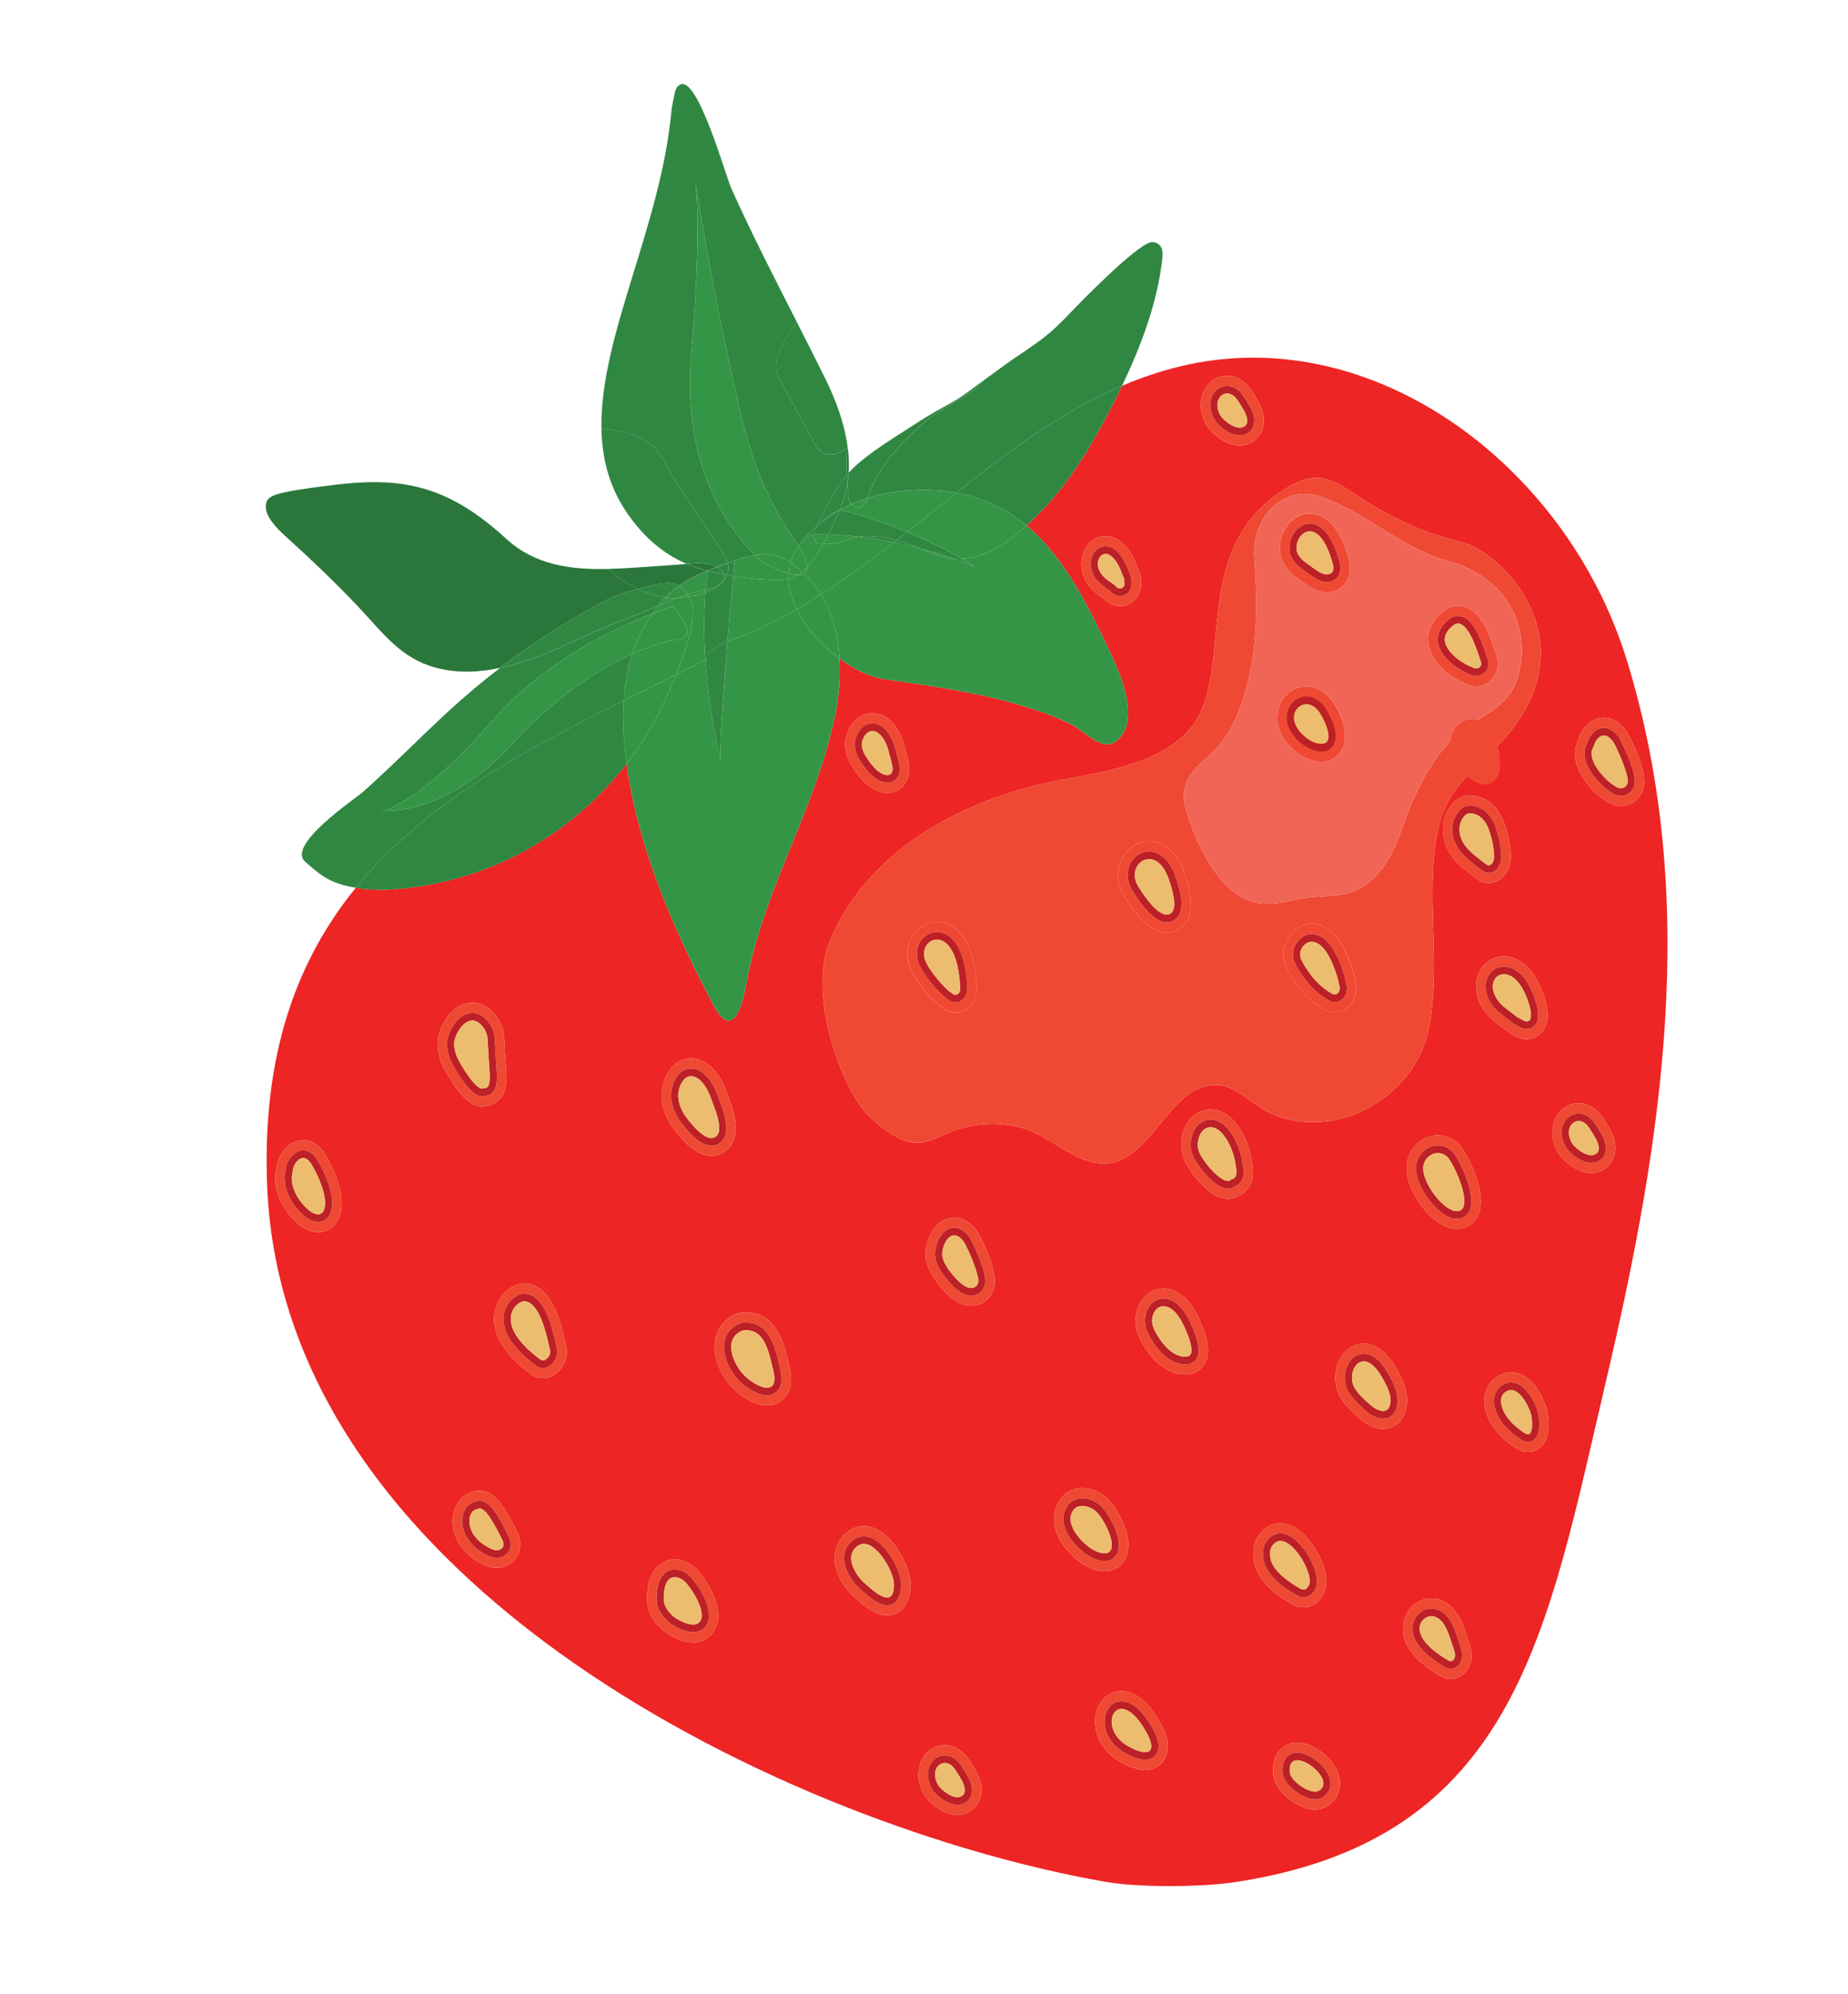 <svg xmlns="http://www.w3.org/2000/svg" fill="none" viewBox="0 0 216 233" height="233" width="216">
<g clip-path="url(#clip0_10281_8323)">
<path fill="#ED2524" d="M190.131 77.102C189.036 73.545 187.551 70.126 185.739 66.905C176.231 50.016 157.72 38.69 139.09 42.559C136.315 43.135 133.683 44.004 131.151 45.083C130.324 46.808 129.458 48.48 128.589 50.059C126.622 53.634 124.337 57.085 121.517 59.948C121.036 60.437 120.527 60.934 119.993 61.419C120.261 61.646 120.535 61.863 120.793 62.108C124.645 65.768 127.132 70.707 129.438 75.559C130.702 78.22 133.444 83.947 130.63 86.471C128.929 87.998 126.973 85.603 125.508 84.816C123.236 83.591 120.681 82.801 118.229 82.117C113.342 80.755 108.321 80.093 103.328 79.358C101.729 79.122 99.864 78.246 98.121 76.97C98.243 78.991 98.089 81.025 97.747 82.869C95.641 94.156 89.299 103.519 87.256 114.853C86.792 117.428 85.656 121.716 83.409 117.485C79.379 109.899 75.617 101.475 73.868 92.913C73.629 91.746 73.414 90.52 73.241 89.26C73.101 89.438 72.968 89.62 72.825 89.794C65.978 98.179 56.697 103.024 46.331 103.901C44.759 104.035 43.161 104 41.598 103.735C34.804 112.079 30.612 123.024 31.224 138.555C33.101 185.455 92.522 213.488 129.225 219.916C133.194 220.612 140.552 220.519 144.254 219.964C177.288 215.013 180.816 190.721 187.786 161.083C194.305 133.324 198.732 105 190.133 77.097L190.131 77.102ZM38.804 143.401C38.709 143.479 38.59 143.567 38.446 143.652C37.685 144.093 36.109 144.505 34.116 142.305C33.363 141.471 31.692 139.26 32.287 136.568C32.323 136.187 32.424 135.846 32.505 135.619C32.87 134.609 33.798 133.383 35.204 133.255C35.872 133.192 37.144 133.349 38.133 135.097C40.274 138.867 40.525 141.972 38.803 143.402L38.804 143.401ZM58.397 128.455C58.225 128.646 58.027 128.807 57.81 128.933C57.489 129.12 57.13 129.229 56.739 129.257C56.314 129.339 55.866 129.288 55.438 129.108C53.569 128.328 51.724 124.579 51.574 124.178C51.215 123.213 51.081 122.309 51.179 121.485L51.175 121.396L51.209 121.276C51.444 119.919 52.553 117.844 54.349 117.305C54.957 117.124 56.522 116.892 57.91 118.651C58.875 119.877 58.926 121.028 58.958 121.789C58.992 122.635 59.042 123.361 59.084 123.979L59.088 124.039C59.233 126.156 59.322 127.433 58.397 128.455ZM180.782 164.592C180.786 164.605 181.651 167.754 180.005 169.164C179.925 169.232 179.81 169.321 179.668 169.404C178.928 169.832 178.05 169.79 177.259 169.285C175.847 168.385 174.805 167.327 174.162 166.141C173.805 165.484 173.261 164.174 173.624 162.784C173.847 161.927 174.385 161.217 175.138 160.78C175.968 160.299 176.905 160.241 177.779 160.618C179.797 161.488 180.688 164.278 180.783 164.595L180.782 164.592ZM182.893 129.429C184.169 128.563 186.117 128.713 187.36 130.654L187.488 130.852C188.143 131.851 189.139 133.367 188.702 134.994C188.51 135.72 188.051 136.325 187.41 136.697C187.324 136.747 187.235 136.793 187.14 136.836C185.106 137.756 182.73 135.842 182.027 134.558C180.852 132.41 181.595 130.312 182.893 129.429ZM186.943 83.923C187.515 83.804 188.985 83.734 190.208 85.612C190.34 85.845 192.707 90.142 192.081 92.176L192.042 92.289C191.822 92.934 191.368 93.504 190.783 93.843C190.322 94.109 189.791 94.23 189.245 94.192C187.554 94.07 185.254 91.716 184.476 89.851C183.796 88.222 184.167 87.007 184.509 86.356C184.914 85.074 185.834 84.147 186.943 83.923ZM172.928 141.587C172.706 142.316 172.25 142.911 171.645 143.262C171.36 143.426 171.049 143.536 170.719 143.587C170.348 143.646 169.962 143.627 169.57 143.536L169.523 143.522C167.828 143.097 166.172 141.234 165.28 139.563C164.457 138.024 164.209 136.585 164.564 135.403C164.958 134.088 165.944 133.105 167.201 132.777C168.424 132.456 169.688 132.83 170.581 133.777C171.443 134.692 173.706 139.037 172.927 141.587L172.928 141.587ZM175.723 95.934C176.251 97.282 176.561 98.817 176.578 100.146C176.587 100.825 176.37 101.541 175.98 102.11C175.755 102.438 175.466 102.709 175.142 102.897C174.754 103.122 174.321 103.227 173.888 103.203C173.16 103.159 172.667 102.771 172.457 102.604C172.329 102.505 172.2 102.405 172.068 102.303C170.705 101.26 168.697 99.724 168.651 97.008C168.637 96.219 168.809 95.464 169.15 94.825C169.684 93.816 170.381 93.214 171.216 93.041C171.484 92.989 171.75 92.967 172.015 92.98L172.02 92.981C173.62 93.057 175.04 94.189 175.722 95.933L175.723 95.934ZM132.254 70.431C132.21 70.462 132.155 70.495 132.099 70.528C131.098 71.109 129.848 70.871 129.008 69.959C128.551 69.652 128.13 69.354 127.712 68.949C126.509 67.778 126.075 66.079 126.605 64.625C127.041 63.419 128.076 62.647 129.238 62.656C130.151 62.664 131.849 63.164 133.001 66.423L133.031 66.49C133.151 66.751 133.393 67.281 133.366 67.974C133.462 68.947 133.034 69.9 132.253 70.435L132.254 70.431ZM140.942 49.54C139.765 47.389 140.51 45.292 141.809 44.409C143.026 43.56 145.032 43.685 146.277 45.641L146.401 45.829C147.058 46.833 148.052 48.349 147.617 49.974C147.423 50.701 146.964 51.306 146.325 51.679C146.241 51.728 146.15 51.775 146.055 51.818C144.022 52.736 141.645 50.824 140.941 49.541L140.942 49.54ZM58.006 152.649C58.584 150.992 60.149 149.83 61.568 150C64.604 150.351 65.588 154.73 66.009 156.6L66.033 156.703C66.051 156.789 66.065 156.858 66.078 156.903C66.431 158.039 66.248 159.08 65.529 159.979C65.284 160.284 65.001 160.531 64.686 160.713C63.824 161.213 62.846 161.169 62.069 160.594C57.583 157.27 57.383 154.439 58.006 152.649ZM60.169 182.262C59.967 182.507 59.727 182.712 59.455 182.869C58.657 183.332 57.629 183.359 56.706 182.942C53.503 181.475 52.691 178.875 52.969 177.094C53.178 175.755 54.012 174.711 55.113 174.401C55.58 174.191 56.089 174.144 56.592 174.266C58.104 174.63 59.068 176.316 60.171 178.482C60.257 178.651 60.332 178.8 60.397 178.923C61.001 180.045 60.912 181.357 60.167 182.262L60.169 182.262ZM85.147 134.198C84.95 134.409 84.73 134.585 84.491 134.725C84.028 134.993 83.498 135.114 82.957 135.074C81.247 134.952 79.664 133.212 78.636 131.775C77.079 129.6 76.914 127.129 78.193 125.168C78.893 124.097 80.009 123.551 81.173 123.713C82.781 123.937 84.163 125.409 84.967 127.753C85.014 127.881 85.076 128.044 85.137 128.209C85.465 129.079 85.835 130.059 85.959 131.18C86.012 131.658 86.172 133.106 85.149 134.199L85.147 134.198ZM101.021 91.381C100.961 91.32 100.899 91.257 100.841 91.198L100.835 91.192C100.356 90.692 99.922 90.109 99.506 89.409C98.511 87.737 98.77 86.384 99.013 85.724C99.596 84.147 100.821 83.241 102.208 83.355C103.943 83.502 105.315 85.172 105.874 87.821C105.883 87.865 105.902 87.921 105.921 87.986C106.175 88.862 106.577 90.244 105.858 91.45C105.64 91.816 105.335 92.119 104.975 92.329C104.701 92.487 104.398 92.591 104.077 92.636C102.601 92.841 101.366 91.726 101.023 91.38L101.021 91.381ZM83.586 156.626C83.79 155.425 84.481 154.43 85.529 153.821C86.05 153.519 86.6 153.366 87.167 153.366C90.775 153.362 91.652 157.075 92.177 159.293L92.264 159.658C92.822 161.951 92.071 163.116 91.339 163.688C91.237 163.767 91.136 163.836 91.031 163.896C89.909 164.547 88.467 164.315 86.858 163.228C86.221 162.797 85.638 162.269 85.214 161.746C84.73 161.144 83.183 159.002 83.586 156.626ZM82.477 191.55C82.338 191.632 82.192 191.7 82.04 191.757C80.309 192.413 78.034 191.02 77.399 190.44C76.963 190.039 75.639 188.82 75.639 186.834C75.641 185.026 76.094 183.717 76.984 182.94C78.039 182.019 79.562 182.003 80.856 182.888C81.926 183.621 84.199 186.758 83.939 189.187C83.83 190.208 83.296 191.069 82.472 191.547L82.477 191.55ZM108.257 147.271C107.964 145.735 108.686 143.757 109.869 142.86C110.509 142.376 111.272 142.186 112.02 142.327C112.885 142.489 113.691 143.087 114.292 144.011C114.311 144.043 116.805 148.492 116.165 150.576L116.125 150.688C115.906 151.333 115.452 151.903 114.867 152.242C114.406 152.509 113.875 152.629 113.329 152.592C112.063 152.505 110.843 151.626 109.487 149.828C109.062 149.267 108.471 148.391 108.258 147.269L108.257 147.271ZM104.95 188.435C104.915 188.457 104.879 188.476 104.844 188.493C102.975 189.47 101.014 187.694 99.843 186.633L99.74 186.538C98.693 185.595 97.493 183.826 97.556 181.946C97.596 180.773 98.123 179.735 99.04 179.021C100.074 178.221 101.359 178.125 102.571 178.759C104.714 179.88 106.355 183.235 106.417 184.951C106.492 187.081 105.662 188.021 104.951 188.431L104.95 188.435ZM129.572 135.945C126.001 136.337 122.98 132.867 119.681 131.876C117.1 131.099 114.297 131.16 111.748 132.047C108.98 133.013 107.53 134.498 104.602 132.756C103.098 131.861 101.342 130.462 100.344 128.932C97.315 124.289 94.757 115.378 96.992 109.976C101.259 99.662 111.84 93.828 122.215 91.518C128.011 90.228 137.905 89.537 140.572 82.661C143.401 75.365 140.177 64.253 149.313 57.742C154.839 53.792 156.18 56.774 161.748 59.803C167.695 63.043 170.164 62.93 172.001 63.771C177.172 66.149 186.044 76.689 174.26 87.957C171.163 90.917 168.866 92.943 168.04 97.115C166.551 104.642 168.509 112.527 167.027 120.088C165.317 128.812 155.11 133.785 147.744 129.694C146.02 128.737 144.578 127.061 142.567 126.815C141.09 126.634 139.608 127.283 138.43 128.256C135.745 130.467 133.291 135.538 129.572 135.947L129.572 135.945ZM145.965 138.745C145.743 139.083 145.457 139.355 145.114 139.553C145.022 139.605 144.927 139.654 144.827 139.695C144.328 140.029 143.726 140.155 143.092 140.049C140.978 139.696 138.852 136.609 138.401 135.496C137.627 133.599 138.224 131.273 139.758 130.202C140.865 129.441 142.726 129.231 144.356 131.144C145.732 132.744 146.176 134.853 146.281 135.461L146.308 135.618C146.451 136.44 146.666 137.684 145.965 138.745ZM113.321 211.719C113.237 211.768 113.146 211.814 113.051 211.858C111.017 212.777 108.64 210.861 107.937 209.577C106.761 207.431 107.506 205.332 108.803 204.449C110.028 203.59 112.024 203.727 113.27 205.673L113.398 205.872C114.053 206.871 115.049 208.387 114.613 210.016C114.419 210.743 113.96 211.346 113.321 211.719ZM130.502 183.246C130.502 183.246 130.502 183.246 130.5 183.248C129.721 183.7 128.752 183.72 127.622 183.308C126.263 182.815 123.965 180.985 123.342 178.628C123.003 177.343 123.234 176.091 123.994 175.11C125.317 173.402 127.666 173.655 129.175 174.89C130.406 175.895 132.762 179.672 131.553 182.107C131.31 182.596 130.947 182.991 130.503 183.249L130.502 183.246ZM140.625 159.639C140.426 159.9 140.182 160.115 139.898 160.279C139.497 160.512 139.037 160.631 138.527 160.632L138.399 160.63C136.043 160.538 134.446 158.485 133.702 157.27C133.436 156.836 133.07 156.238 132.87 155.482C132.482 154.008 132.899 152.373 133.906 151.414C134.841 150.528 136.116 150.321 137.321 150.864C139.119 151.671 140.005 153.75 140.433 154.748C140.771 155.544 140.987 156.226 141.11 156.894C141.186 157.316 141.422 158.597 140.623 159.64L140.625 159.639ZM135.796 206.013C135.624 206.203 135.424 206.366 135.203 206.495C133.831 207.29 132.043 206.559 130.786 205.804C128.394 204.374 127.814 202.074 128.045 200.54C128.267 199.067 129.236 197.948 130.513 197.688C131.552 197.476 133.601 197.672 135.651 201.366C136.747 203.355 136.796 204.917 135.798 206.013L135.796 206.013ZM175.825 111.763C176.728 111.775 178.972 112.224 180.365 116.112C180.667 116.98 181.576 119.593 179.891 120.939C179.802 121.01 179.704 121.078 179.603 121.135C178.791 121.606 177.802 121.532 176.867 120.936C176.654 120.857 176.451 120.743 176.264 120.599C175.642 120.113 175.254 119.816 175 119.621C174.675 119.373 174.507 119.244 174.346 119.097L174.329 119.092L174.134 118.888C174.122 118.877 174.112 118.866 174.1 118.853L174.008 118.754C172.647 117.262 172.191 115.455 172.795 113.886C173.307 112.554 174.466 111.739 175.824 111.76L175.825 111.763ZM154.244 186.912C154.045 187.165 153.806 187.374 153.535 187.532C152.819 187.947 151.941 187.954 151.185 187.548C149.283 186.52 146.943 184.794 146.578 182.409C146.41 181.289 146.559 180.345 147.021 179.598C147.781 178.367 148.955 177.806 150.239 178.062C152.577 178.526 154.487 181.737 154.912 183.778C155.267 185.477 154.676 186.452 154.243 186.913L154.244 186.912ZM162.971 166.628C162.84 166.704 162.701 166.768 162.562 166.819C160.8 167.454 159.113 165.985 158.638 165.52C158.539 165.425 158.44 165.329 158.341 165.236L158.296 165.193C157.77 164.7 157.172 164.136 156.676 163.283C155.921 161.982 155.878 160.262 156.568 158.901C157.156 157.743 158.194 157.036 159.342 157.015C160.37 156.996 161.888 157.505 163.289 160.045C163.818 161.002 164.707 162.609 164.411 164.363C164.236 165.387 163.725 166.192 162.971 166.628ZM155.066 211.099L154.955 211.16C154.011 211.667 152.814 211.539 151.502 210.785C150.933 210.458 149.057 209.249 148.841 207.427C148.574 205.151 149.785 204.006 150.91 203.718C153 203.177 155.733 205.254 156.422 207.274C156.94 208.792 156.397 210.329 155.068 211.1L155.066 211.099ZM170.697 195.899L170.623 195.94C169.926 196.314 169.091 196.296 168.392 195.89C164.057 193.369 163.679 190.93 164.124 189.327C164.624 187.527 166.243 186.679 167.514 186.793C170.09 187.025 171 189.801 171.299 190.714C171.371 190.939 171.444 191.143 171.509 191.33L171.532 191.4C171.893 192.444 172.236 193.43 171.822 194.464C171.63 195.073 171.225 195.592 170.698 195.897L170.697 195.899Z"></path>
<path fill="#EF4933" d="M142.568 126.812C144.579 127.059 146.02 128.734 147.744 129.691C155.111 133.78 165.317 128.809 167.027 120.085C168.51 112.524 166.552 104.639 168.04 97.113C168.865 92.94 171.163 90.915 174.26 87.955C186.046 76.687 177.173 66.146 172.001 63.769C170.165 62.927 167.695 63.041 161.749 59.8C156.18 56.773 154.839 53.791 149.313 57.739C140.177 64.251 143.401 75.362 140.573 82.658C137.908 89.533 128.012 90.223 122.216 91.515C111.84 93.826 101.259 99.659 96.992 109.974C94.757 115.375 97.316 124.287 100.345 128.929C101.344 130.46 103.099 131.858 104.603 132.753C107.53 134.497 108.981 133.01 111.749 132.045C114.298 131.156 117.1 131.097 119.681 131.873C122.98 132.866 126.001 136.336 129.573 135.942C133.292 135.533 135.745 130.462 138.431 128.251C139.61 127.281 141.091 126.631 142.568 126.81L142.568 126.812ZM112.838 118.01C112.739 118.067 112.643 118.116 112.543 118.154C111.651 118.517 110.641 118.295 109.935 117.59C108.797 116.753 106.784 114.405 106.265 112.781C105.796 111.324 106.135 109.775 107.149 108.739C108.137 107.731 109.544 107.445 110.82 107.996C111.971 108.492 113.936 110.108 114.161 115.344C114.207 116.506 113.712 117.503 112.836 118.01L112.838 118.01ZM157.643 117.63C157.499 117.766 157.342 117.882 157.176 117.98C156.423 118.416 155.529 118.406 154.781 117.955L154.687 117.899C153.933 117.451 152.356 116.517 150.738 113.776C150.41 113.223 149.638 111.921 150.246 110.292C150.787 108.839 152.027 107.927 153.409 107.971C154.785 108.013 156.712 108.967 158.066 113.279C158.263 113.906 158.323 114.175 158.371 114.476C158.376 114.507 158.382 114.542 158.398 114.608C158.738 115.671 158.439 116.88 157.643 117.628L157.643 117.63ZM137.71 108.605C135.792 109.708 133.677 108.393 131.411 104.707C130.52 103.257 130.455 101.57 131.233 100.191C131.965 98.895 133.281 98.186 134.665 98.338C135.356 98.413 136.934 98.836 138.02 101.041L138.086 101.017L138.455 102.118C138.489 102.218 138.527 102.332 138.567 102.455L138.825 103.23L138.805 103.238C139.275 104.935 139.648 107.482 137.708 108.607L137.71 108.605ZM146.096 105.285C142.294 103.99 139.633 98.271 138.577 94.44C137.764 91.492 139.551 89.835 141.497 88.137C143.431 86.449 144.662 83.764 145.432 81.279C147.029 76.133 146.995 70.477 146.609 65.128C146.275 60.504 150.035 56.493 154.433 58.06C159.128 59.735 162.865 63.151 167.431 64.959C168.076 65.213 168.735 65.437 169.416 65.619C175.121 67.137 179.152 72.269 177.49 78.844C176.413 83.104 172.313 83.702 169.628 86.482C167.04 89.161 165.224 92.954 163.981 96.54C162.862 99.773 161.198 103.214 157.853 104.279C155.988 104.874 153.796 104.663 151.837 105.061C149.944 105.447 147.998 105.929 146.1 105.285L146.096 105.285Z"></path>
<path fill="#F16557" d="M157.852 104.279C161.198 103.214 162.86 99.772 163.98 96.54C165.223 92.954 167.038 89.161 169.627 86.481C172.312 83.701 176.412 83.102 177.488 78.844C179.152 72.269 175.121 67.137 169.415 65.619C168.734 65.436 168.074 65.215 167.43 64.959C162.865 63.151 159.127 59.734 154.431 58.06C150.033 56.493 146.273 60.503 146.607 65.128C146.995 70.478 147.028 76.132 145.43 81.279C144.661 83.762 143.429 86.448 141.495 88.136C139.55 89.834 137.763 91.492 138.575 94.44C139.63 98.27 142.293 103.99 146.094 105.285C147.993 105.932 149.938 105.449 151.832 105.062C153.793 104.662 155.985 104.873 157.848 104.28L157.852 104.279ZM168.768 71.371C169.534 70.803 170.429 70.647 171.283 70.942C173.037 71.551 173.984 73.799 174.747 76.135L174.844 76.423C175.354 77.842 174.882 78.8 174.395 79.348C174.212 79.555 174.002 79.727 173.77 79.863C173.124 80.237 172.342 80.293 171.624 80.018C170.654 79.648 168.284 78.543 167.269 76.286C166.495 74.56 167.082 72.631 168.768 71.371ZM152.415 68.1L152.069 67.853C151.31 67.329 149.894 66.347 149.639 64.588C149.356 62.626 150.584 60.578 152.324 60.111C153.055 59.916 155.41 59.648 157.037 63.525L157.085 63.509L157.415 64.552C157.415 64.552 157.42 64.568 157.424 64.577L157.454 64.676C158.077 66.691 157.754 68.083 156.495 68.814C156.446 68.843 156.393 68.871 156.34 68.899C154.676 69.762 153.148 68.639 152.415 68.1ZM156.799 87.698C156.559 88.102 156.243 88.42 155.859 88.644C155.237 89.005 154.481 89.093 153.616 88.909C152.282 88.625 150.92 87.631 150.063 86.314C148.677 84.188 149.362 81.934 150.712 80.895L150.714 80.896C152.082 79.846 154.326 79.884 155.794 82.016C156.035 82.37 158.094 85.512 156.801 87.699L156.799 87.698Z"></path>
<path fill="#308742" d="M76.365 52.175C77.182 53.006 77.789 54.115 78.387 55.202C78.709 55.786 79.028 56.366 79.377 56.889C81.011 59.35 82.644 61.813 84.276 64.275C84.586 64.744 84.895 65.234 85.049 65.78C85.315 65.684 85.581 65.589 85.828 65.507L85.862 65.495C86.768 65.197 87.552 64.994 88.25 64.88C85.745 62.416 79.657 54.987 80.769 41.778C81.936 27.928 81.455 22.588 81.266 21.214C81.225 20.966 81.203 20.826 81.203 20.826C81.203 20.826 81.228 20.945 81.266 21.214C81.609 23.331 83.325 33.794 84.866 40.573C86.585 48.143 87.455 55.103 92.653 62.786C92.907 63.162 93.12 63.501 93.311 63.821C93.409 63.678 93.508 63.534 93.622 63.393C93.669 63.334 93.717 63.275 93.767 63.215C93.983 62.953 94.218 62.709 94.451 62.464C94.446 62.464 94.439 62.464 94.433 62.464C94.433 62.464 94.494 62.403 94.595 62.306C94.885 62.011 95.188 61.732 95.501 61.462C96.848 58.612 97.756 56.9 98.997 55.473C98.954 54.436 98.965 53.385 99.031 52.346C97.7 53.328 96.187 53.659 95.117 51.695C93.874 49.417 92.68 47.091 91.392 44.82C91.119 44.34 90.842 43.847 90.745 43.296C90.464 41.709 91.806 39.453 93.137 37.633C90.491 32.44 87.822 27.251 85.439 21.931C84.851 20.619 81.531 8.789 79.502 9.889C79.012 10.153 78.929 10.56 78.818 11.099C78.681 11.768 78.528 12.432 78.464 13.115C77.201 26.509 70.12 39.265 70.299 50.027C72.45 50.426 74.927 50.713 76.367 52.177L76.365 52.175Z"></path>
<path fill="#308742" d="M73.228 59.853C75.077 62.589 77.396 64.674 80.257 65.894C80.649 65.861 81.041 65.84 81.433 65.805C82.099 65.743 83.178 65.934 83.803 66.243C84.24 66.072 84.654 65.918 85.048 65.775C84.894 65.23 84.587 64.74 84.275 64.27C82.642 61.808 81.01 59.346 79.376 56.884C79.027 56.361 78.707 55.783 78.386 55.197C77.788 54.11 77.181 53.001 76.365 52.17C74.925 50.705 72.446 50.419 70.297 50.02C70.354 53.524 71.177 56.82 73.228 59.853Z"></path>
<path fill="#308742" d="M90.742 43.293C90.839 43.844 91.116 44.337 91.389 44.817C92.677 47.086 93.872 49.413 95.114 51.692C96.184 53.656 97.697 53.325 99.028 52.343C99.036 52.231 99.035 52.115 99.043 52.003C98.649 49.312 97.649 46.664 96.49 44.306C95.391 42.072 94.264 39.849 93.13 37.629C91.799 39.451 90.457 41.706 90.738 43.292L90.742 43.293Z"></path>
<path fill="#2B773B" d="M99.084 52.301C99.066 52.316 99.048 52.328 99.03 52.343C98.965 53.381 98.954 54.432 98.996 55.471C99.06 55.398 99.127 55.327 99.193 55.256C99.254 54.274 99.21 53.288 99.084 52.303L99.084 52.301Z"></path>
<path fill="#2B773B" d="M99.045 52.004C99.037 52.116 99.036 52.23 99.029 52.345C99.047 52.33 99.065 52.318 99.083 52.303C99.07 52.203 99.06 52.103 99.045 52.004Z"></path>
<path fill="#2B773B" d="M74.565 68.824C73.316 68.224 72.15 67.415 71.075 66.486C66.81 66.588 62.592 66.074 59.225 63.014C59.225 63.014 59.205 62.996 59.17 62.962C52.178 56.569 46.816 55.677 38.642 56.713C31.709 57.591 31.157 57.913 31.067 59.126C30.977 60.327 32.369 61.753 33.218 62.525C36.231 65.262 39.203 68.061 42.007 71.046C44.82 74.039 46.863 76.915 50.874 78.01C53.363 78.692 55.925 78.587 58.447 78.052C62.052 75.297 65.847 72.847 69.816 70.697C71.563 69.746 72.247 69.42 74.562 68.825L74.565 68.824Z"></path>
<path fill="#2B773B" d="M74.623 68.809C76.987 68.192 78.289 67.845 79.322 68.459C80.091 67.907 80.991 67.395 82.135 66.918C82.323 66.84 82.492 66.773 82.672 66.699C82.439 66.639 82.202 66.581 81.98 66.519C81.381 66.351 80.812 66.134 80.255 65.897C79.223 65.981 78.191 66.07 77.156 66.132C75.175 66.25 73.118 66.439 71.07 66.487C72.144 67.417 73.31 68.225 74.56 68.825C74.582 68.819 74.597 68.814 74.619 68.81L74.623 68.809Z"></path>
<path fill="#2B773B" d="M82.771 66.655L82.868 66.618C83.191 66.487 83.506 66.361 83.805 66.243C83.18 65.933 82.101 65.744 81.435 65.804C81.043 65.841 80.651 65.862 80.26 65.893C80.815 66.129 81.384 66.346 81.984 66.515C82.207 66.579 82.444 66.635 82.677 66.695C82.709 66.682 82.74 66.668 82.773 66.655C82.773 66.655 82.773 66.654 82.773 66.652L82.771 66.655Z"></path>
<path fill="#308742" d="M101.4 58.185C101.397 58.198 101.389 58.206 101.386 58.219C101.949 58.042 102.515 57.885 103.083 57.767C104.937 57.384 106.828 57.201 108.716 57.256C109.754 57.287 110.78 57.402 111.788 57.588C117.911 52.731 124.128 48.077 131.148 45.083C133.284 40.625 135.112 35.779 135.752 31.024C135.828 30.454 135.939 29.847 135.848 29.272C135.739 28.591 135.063 28.161 134.46 28.321C132.679 28.798 126.601 34.993 125.262 36.39C123.961 37.747 123.119 38.616 121.569 39.783C118.351 42.106 119.928 40.805 115.026 44.412C113.18 46.526 110.281 47.468 108.196 49.23C105.403 51.591 102.598 54.5 101.401 58.186L101.4 58.185Z"></path>
<path fill="#308742" d="M98.126 59.607C98.126 59.607 98.138 59.61 98.139 59.611C98.587 59.36 99.047 59.135 99.513 58.928C99.508 58.923 99.504 58.92 99.501 58.917C99.452 58.877 99.413 58.827 99.387 58.77C99.115 58.432 99.086 58.001 99.201 57.68C99.153 57.597 99.126 57.509 99.118 57.414C99.092 57.114 99.077 56.8 99.058 56.494C98.891 57.553 98.594 58.597 98.126 59.611L98.126 59.607Z"></path>
<path fill="#308742" d="M119.993 61.42C120.527 60.934 121.036 60.438 121.517 59.949C124.337 57.086 126.621 53.634 128.589 50.06C129.458 48.481 130.324 46.808 131.151 45.083C124.13 48.076 117.913 52.731 111.79 57.587C114.774 58.138 117.583 59.397 119.992 61.422L119.993 61.42Z"></path>
<path fill="#308742" d="M98.126 59.606C98.593 58.594 98.891 57.548 99.058 56.489C99.034 56.15 99.01 55.814 98.995 55.469C97.753 56.896 96.845 58.61 95.498 61.458C95.634 61.34 95.771 61.224 95.911 61.111C96.627 60.506 97.469 59.871 98.127 59.604L98.126 59.606Z"></path>
<path fill="#308742" d="M110.492 47.453C109.95 47.75 108.845 48.348 107.411 49.267C103.007 52.079 100.799 53.493 99.191 55.255C99.165 55.669 99.123 56.079 99.057 56.489C99.078 56.796 99.092 57.109 99.118 57.41C99.125 57.504 99.153 57.593 99.2 57.675C99.085 57.996 99.115 58.428 99.386 58.765C99.412 58.824 99.451 58.873 99.5 58.912C99.504 58.917 99.509 58.921 99.512 58.923C100.124 58.651 100.75 58.416 101.383 58.217C101.386 58.204 101.393 58.196 101.397 58.184C102.593 54.496 105.4 51.588 108.191 49.228C110.276 47.466 113.174 46.522 115.022 44.41C114.442 44.835 113.779 45.327 112.998 45.905C112.02 46.605 111.699 46.791 110.488 47.452L110.492 47.453Z"></path>
<path fill="#308742" d="M99.191 55.254C99.126 55.326 99.058 55.397 98.995 55.469C99.01 55.814 99.034 56.149 99.058 56.489C99.123 56.079 99.165 55.668 99.191 55.254Z"></path>
<path fill="#308742" d="M73.868 76.446C70.029 78.187 64.943 81.395 60.086 86.732C52.169 95.429 44.711 94.779 44.711 94.779C44.711 94.779 49.195 93.851 57.544 84.23C63.692 77.146 72.216 73.258 76.286 71.697C76.499 71.381 76.72 71.076 76.945 70.783C76.619 70.923 76.293 71.062 75.962 71.203C73.165 72.388 70.263 73.407 67.525 74.705C64.705 76.041 61.608 77.386 58.448 78.056C56.429 79.599 54.467 81.236 52.574 82.974C49.156 86.111 45.905 89.454 42.439 92.532C41.464 93.398 33.426 98.75 35.677 100.71C37.205 102.039 38.161 102.912 40.266 103.465C40.707 103.58 41.153 103.669 41.6 103.745C49.606 93.91 61.228 87.694 72.904 81.891C73.02 80.014 73.314 78.173 73.869 76.448L73.868 76.446Z"></path>
<path fill="#308742" d="M72.826 89.798C72.969 89.623 73.102 89.441 73.242 89.264C72.914 86.865 72.754 84.346 72.905 81.888C61.229 87.689 49.606 93.907 41.6 103.742C43.163 104.005 44.759 104.039 46.333 103.908C56.699 103.03 65.982 98.186 72.827 89.8L72.826 89.798Z"></path>
<path fill="#308742" d="M67.525 74.699C70.26 73.401 73.164 72.382 75.962 71.197C76.292 71.056 76.618 70.918 76.945 70.777C77.2 70.444 77.471 70.123 77.76 69.816C76.647 69.647 75.578 69.31 74.564 68.823C72.249 69.42 71.565 69.744 69.818 70.695C65.849 72.845 62.052 75.295 58.449 78.05C61.609 77.38 64.706 76.036 67.526 74.699L67.525 74.699Z"></path>
<path fill="#308742" d="M74.623 68.808C74.601 68.813 74.585 68.819 74.564 68.822C75.578 69.309 76.645 69.648 77.761 69.815C78.213 69.334 78.727 68.882 79.323 68.455C78.289 67.843 76.987 68.188 74.623 68.806L74.623 68.808Z"></path>
<path fill="#359546" d="M97.087 63.564C96.807 63.539 96.815 63.641 96.459 63.507C96.378 63.549 96.293 63.57 96.209 63.587C95.655 64.586 95.027 65.552 94.323 66.301C94.336 66.681 94.209 66.921 93.982 67.057C94.177 67.247 94.374 67.447 94.582 67.66C95.112 68.21 95.567 68.819 95.968 69.47C98.892 67.607 101.712 65.531 104.491 63.374C103.178 63.108 101.772 62.879 100.307 62.713C99.191 62.909 98.287 63.489 97.087 63.564Z"></path>
<path fill="#359546" d="M112.45 65.308C112.96 65.602 113.474 65.911 113.987 66.234C113.987 66.234 113.067 65.827 111.489 65.281C111.318 65.265 111.147 65.253 110.975 65.223C109.787 65.023 108.664 64.546 107.537 64.08C106.594 63.832 105.574 63.59 104.491 63.373C101.712 65.529 98.891 67.605 95.969 69.468C97.311 71.641 97.962 74.293 98.123 76.971C99.866 78.248 101.731 79.123 103.33 79.359C108.322 80.094 113.345 80.757 118.231 82.118C120.683 82.8 123.236 83.592 125.51 84.817C126.972 85.606 128.93 87.999 130.632 86.472C133.445 83.948 130.705 78.222 129.44 75.56C127.134 70.709 124.647 65.769 120.795 62.109C120.537 61.864 120.263 61.645 119.995 61.421C117.824 63.396 115.242 65.175 112.452 65.31L112.45 65.308Z"></path>
<path fill="#359546" d="M94.323 66.302C95.027 65.552 95.655 64.585 96.209 63.587C95.598 63.706 95.009 63.183 95.108 62.45C94.888 62.454 94.67 62.456 94.451 62.464C94.218 62.709 93.985 62.953 93.767 63.215C93.719 63.274 93.67 63.332 93.622 63.393C93.51 63.534 93.412 63.677 93.311 63.821C94.005 64.979 94.303 65.777 94.323 66.304L94.323 66.302Z"></path>
<path fill="#359546" d="M95.5 61.458C95.189 61.728 94.884 62.007 94.594 62.303C94.775 62.127 95.095 61.823 95.493 61.472C95.494 61.466 95.497 61.463 95.5 61.458Z"></path>
<path fill="#359546" d="M97.087 63.564C98.289 63.487 99.191 62.908 100.307 62.712C99.169 62.584 97.997 62.496 96.801 62.461C96.615 62.834 96.418 63.212 96.209 63.586C96.292 63.569 96.376 63.55 96.46 63.507C96.815 63.641 96.808 63.538 97.087 63.564Z"></path>
<path fill="#359546" d="M98.142 59.61C98.243 59.631 101.547 60.319 106.037 62.168C107.961 60.652 109.871 59.111 111.792 57.589C110.783 57.403 109.757 57.288 108.72 57.257C106.832 57.202 104.939 57.387 103.087 57.768C102.517 57.885 101.951 58.043 101.39 58.22C100.922 59.604 99.954 59.433 99.519 58.926C99.052 59.135 98.593 59.36 98.145 59.609L98.142 59.61Z"></path>
<path fill="#359546" d="M110.977 65.223C111.149 65.253 111.318 65.264 111.49 65.28C110.44 64.917 109.096 64.491 107.539 64.08C108.666 64.546 109.789 65.022 110.977 65.223Z"></path>
<path fill="#359546" d="M111.791 57.585C109.871 59.107 107.96 60.648 106.036 62.164C108.006 62.974 110.195 64.004 112.45 65.308C115.241 65.173 117.822 63.396 119.993 61.419C117.583 59.393 114.775 58.135 111.791 57.585Z"></path>
<path fill="#359546" d="M95.108 62.447C95.01 63.182 95.598 63.703 96.209 63.584C96.417 63.209 96.615 62.834 96.802 62.459C96.241 62.443 95.677 62.438 95.109 62.445L95.108 62.447Z"></path>
<path fill="#359546" d="M95.913 61.112C95.773 61.225 95.637 61.342 95.5 61.459C95.498 61.465 95.496 61.468 95.493 61.473C95.624 61.356 95.766 61.235 95.911 61.111L95.913 61.112Z"></path>
<path fill="#359546" d="M101.386 58.219C100.753 58.418 100.127 58.651 99.515 58.926C99.95 59.434 100.92 59.603 101.386 58.219Z"></path>
<path fill="#359546" d="M80.513 69.744C81.877 72.069 79.849 76.662 79.025 78.79C79.015 78.816 79.005 78.841 78.995 78.865C80.153 78.29 81.308 77.712 82.452 77.13C82.276 74.585 82.24 71.862 82.47 69.198C81.832 69.446 81.155 69.624 80.515 69.743L80.513 69.744Z"></path>
<path fill="#359546" d="M92.175 67.671C92.027 67.704 91.878 67.735 91.728 67.743C89.903 67.838 87.753 67.663 85.691 67.327C85.531 69.073 85.277 71.884 85.023 74.985C85.343 74.857 85.653 74.74 85.916 74.639C88.413 73.687 90.802 72.514 93.118 71.192C92.559 70.042 92.216 68.851 92.175 67.669L92.175 67.671Z"></path>
<path fill="#359546" d="M85.916 74.638C85.653 74.737 85.343 74.855 85.023 74.985C84.624 79.864 84.221 85.449 84.174 88.689C84.174 88.689 82.893 83.495 82.451 77.132C81.309 77.714 80.154 78.293 78.994 78.868C77.543 82.6 75.662 86.164 73.24 89.261C73.412 90.521 73.629 91.747 73.868 92.914C75.617 101.476 79.379 109.9 83.408 117.486C85.656 121.717 86.791 117.43 87.256 114.855C89.298 103.52 95.641 94.155 97.746 82.871C98.089 81.026 98.242 78.993 98.121 76.971C96.069 75.47 94.193 73.411 93.115 71.193C90.8 72.515 88.411 73.686 85.914 74.639L85.916 74.638Z"></path>
<path fill="#359546" d="M82.494 68.888C81.756 69.04 81.034 69.235 80.326 69.47C80.376 69.542 80.426 69.593 80.474 69.672C80.488 69.696 80.498 69.722 80.512 69.748C81.152 69.629 81.83 69.449 82.467 69.203C82.477 69.098 82.483 68.993 82.493 68.888L82.494 68.888Z"></path>
<path fill="#359546" d="M85.829 65.504C85.581 65.586 85.315 65.68 85.049 65.777C85.051 65.783 85.052 65.789 85.054 65.796L85.829 65.504Z"></path>
<path fill="#359546" d="M91.726 67.743C91.878 67.736 92.026 67.703 92.173 67.671C92.165 67.452 92.17 67.235 92.183 67.019C90.811 66.638 89.29 65.81 89.29 65.81C89.29 65.81 88.882 65.5 88.248 64.877C87.549 64.99 86.766 65.194 85.861 65.494C85.858 65.503 85.793 66.191 85.689 67.327C87.751 67.663 89.901 67.837 91.726 67.743Z"></path>
<path fill="#359546" d="M85.054 65.795C85.054 65.795 85.052 65.782 85.05 65.776C84.657 65.916 84.244 66.073 83.805 66.244C83.814 66.246 83.826 66.249 83.832 66.255L85.052 65.794L85.054 65.795Z"></path>
<path fill="#359546" d="M82.494 68.889C82.564 68.159 82.648 67.434 82.763 66.724C82.734 66.715 82.705 66.707 82.675 66.7C82.494 66.774 82.326 66.842 82.138 66.919C80.992 67.396 80.094 67.909 79.326 68.46C79.68 68.671 80.008 69.003 80.33 69.471C81.037 69.237 81.76 69.039 82.498 68.89L82.494 68.889Z"></path>
<path fill="#359546" d="M82.77 66.658C82.737 66.671 82.706 66.686 82.674 66.698C82.703 66.707 82.732 66.715 82.761 66.721C82.766 66.701 82.766 66.679 82.77 66.658Z"></path>
<path fill="#359546" d="M83.831 66.256C83.831 66.256 83.812 66.251 83.805 66.245C83.504 66.362 83.19 66.489 82.867 66.62L83.833 66.257L83.831 66.256Z"></path>
<path fill="#359546" d="M79.025 78.792C79.849 76.664 81.877 72.071 80.512 69.746C79.98 69.845 79.48 69.902 79.052 69.918C78.35 70.19 77.649 70.478 76.945 70.779C76.719 71.072 76.5 71.377 76.286 71.693C77.743 71.135 78.634 70.872 78.634 70.872C78.634 70.872 81.972 74.492 79.256 74.731C78.208 74.825 76.283 75.345 73.867 76.442C73.312 78.166 73.018 80.007 72.902 81.884C74.939 80.873 76.973 79.871 78.993 78.867C79.003 78.841 79.015 78.816 79.023 78.791L79.025 78.792Z"></path>
<path fill="#359546" d="M72.903 81.886C72.752 84.344 72.912 86.863 73.24 89.263C75.661 86.165 77.542 82.602 78.994 78.869C76.974 79.873 74.94 80.875 72.903 81.886Z"></path>
<path fill="#359546" d="M80.326 69.468C79.9 69.611 79.474 69.756 79.052 69.918C79.48 69.901 79.98 69.845 80.512 69.746C80.498 69.722 80.489 69.694 80.474 69.67C80.424 69.591 80.375 69.539 80.326 69.468Z"></path>
<path fill="#359546" d="M78.384 69.912C78.174 69.892 77.968 69.849 77.762 69.817C77.472 70.125 77.202 70.445 76.946 70.778C77.648 70.479 78.351 70.189 79.053 69.918C78.803 69.928 78.573 69.927 78.384 69.912Z"></path>
<path fill="#359546" d="M79.051 69.919C79.471 69.757 79.898 69.612 80.326 69.47C80.005 69 79.677 68.669 79.322 68.459C78.728 68.886 78.213 69.338 77.76 69.819C77.966 69.851 78.172 69.894 78.382 69.913C78.57 69.93 78.801 69.93 79.051 69.919Z"></path>
<path fill="#359546" d="M93.983 67.054C93.797 67.167 93.548 67.21 93.256 67.203C92.911 67.426 92.55 67.585 92.175 67.668C92.215 68.85 92.559 70.043 93.118 71.191C94.08 70.642 95.031 70.066 95.969 69.467C95.568 68.818 95.113 68.207 94.583 67.657C94.375 67.444 94.178 67.244 93.983 67.054Z"></path>
<path fill="#359546" d="M95.968 69.469C95.028 70.068 94.08 70.644 93.117 71.194C94.195 73.412 96.071 75.47 98.123 76.972C97.962 74.294 97.311 71.639 95.968 69.469Z"></path>
<path fill="#359546" d="M93.256 67.204C92.934 67.194 92.566 67.124 92.185 67.018C92.172 67.235 92.168 67.454 92.175 67.67C92.55 67.586 92.91 67.428 93.256 67.204Z"></path>
<path fill="#EF4933" d="M146.325 51.678C146.964 51.307 147.423 50.702 147.618 49.973C148.052 48.347 147.059 46.832 146.401 45.828L146.278 45.639C145.031 43.683 143.024 43.558 141.809 44.408C140.51 45.291 139.766 47.388 140.942 49.538C141.646 50.821 144.024 52.733 146.056 51.815C146.151 51.772 146.242 51.725 146.325 51.676L146.325 51.678ZM145.797 50.631C145.744 50.663 145.687 50.692 145.625 50.719C144.279 51.327 142.421 49.889 141.898 48.934C141.067 47.414 141.522 46.013 142.404 45.413C143.218 44.847 144.513 44.978 145.364 46.311L145.494 46.509C146.062 47.377 146.841 48.563 146.554 49.643C146.472 49.948 146.274 50.353 145.798 50.629L145.797 50.631Z"></path>
<path fill="#EF4933" d="M59.084 123.981C59.042 123.361 58.993 122.635 58.957 121.79C58.926 121.028 58.875 119.877 57.91 118.652C56.522 116.894 54.956 117.126 54.348 117.307C52.554 117.846 51.444 119.921 51.209 121.277L51.175 121.397L51.178 121.487C51.081 122.311 51.213 123.214 51.574 124.18C51.725 124.581 53.569 128.33 55.437 129.11C55.868 129.289 56.315 129.339 56.739 129.258C57.129 129.231 57.488 129.122 57.81 128.935C58.027 128.809 58.225 128.647 58.397 128.457C59.321 127.436 59.233 126.158 59.087 124.041L59.084 123.981ZM57.6 127.628C57.504 127.734 57.399 127.819 57.281 127.888C57.084 128.002 56.855 128.064 56.598 128.073C56.398 128.123 56.141 128.126 55.837 127.999C54.543 127.46 52.848 124.395 52.602 123.736C52.3 122.925 52.195 122.191 52.288 121.551L52.289 121.549C52.447 120.497 53.356 118.835 54.645 118.45C55.146 118.301 56.125 118.229 57.064 119.418C57.784 120.333 57.821 121.17 57.849 121.843C57.886 122.727 57.939 123.484 57.982 124.126C58.114 126.033 58.178 126.989 57.6 127.628Z"></path>
<path fill="#EF4933" d="M64.684 160.712C64.999 160.529 65.283 160.282 65.528 159.977C66.249 159.079 66.431 158.038 66.077 156.901C66.064 156.856 66.05 156.787 66.031 156.701L66.007 156.598C65.588 154.728 64.602 150.351 61.566 149.999C60.147 149.828 58.583 150.991 58.004 152.648C57.382 154.437 57.58 157.27 62.068 160.592C62.845 161.168 63.822 161.211 64.684 160.712ZM59.045 153.065C59.481 151.818 60.637 151.084 61.446 151.181C63.711 151.444 64.566 155.251 64.933 156.877C64.973 157.053 65.001 157.185 65.022 157.256C65.169 157.73 65.293 158.446 64.689 159.2C64.529 159.4 64.347 159.554 64.159 159.665C63.68 159.943 63.137 159.938 62.7 159.613C58.803 156.727 58.563 154.459 59.049 153.064L59.045 153.065Z"></path>
<path fill="#EF4933" d="M85.135 128.209C85.074 128.044 85.012 127.881 84.965 127.753C84.161 125.411 82.779 123.937 81.171 123.712C80.007 123.55 78.893 124.097 78.191 125.168C76.912 127.129 77.077 129.599 78.634 131.775C79.662 133.212 81.246 134.952 82.955 135.074C83.496 135.114 84.028 134.994 84.49 134.725C84.728 134.587 84.95 134.409 85.145 134.198C86.169 133.108 86.008 131.657 85.955 131.179C85.832 130.056 85.462 129.076 85.134 128.209L85.135 128.209ZM84.364 133.355C84.241 133.487 84.106 133.594 83.962 133.678C83.683 133.84 83.368 133.913 83.029 133.888C81.665 133.79 80.243 132.069 79.515 131.053C78.249 129.284 78.098 127.387 79.101 125.853C79.567 125.137 80.27 124.789 81.029 124.893C82.213 125.059 83.269 126.252 83.925 128.164C83.981 128.317 84.045 128.486 84.109 128.655C84.424 129.49 84.749 130.354 84.856 131.32C84.898 131.69 85.005 132.672 84.365 133.356L84.364 133.355Z"></path>
<path fill="#EF4933" d="M86.858 163.229C88.467 164.317 89.909 164.549 91.031 163.898C91.135 163.838 91.237 163.769 91.339 163.69C92.069 163.117 92.821 161.953 92.264 159.66L92.177 159.295C91.652 157.077 90.775 153.364 87.167 153.368C86.6 153.368 86.05 153.521 85.529 153.823C84.48 154.432 83.792 155.428 83.586 156.628C83.181 159.003 84.729 161.148 85.214 161.748C85.637 162.273 86.221 162.799 86.858 163.23L86.858 163.229ZM84.678 156.839C84.822 155.988 85.3 155.307 86.057 154.868C86.413 154.662 86.786 154.557 87.166 154.556C89.91 154.553 90.571 157.344 91.101 159.585L91.188 159.951C91.51 161.277 91.341 162.212 90.684 162.727C90.625 162.773 90.565 162.815 90.503 162.85C89.513 163.424 88.182 162.717 87.45 162.223C86.903 161.853 86.407 161.407 86.054 160.969C85.225 159.94 84.427 158.315 84.679 156.84L84.678 156.839Z"></path>
<path fill="#EF4933" d="M110.821 107.993C109.543 107.442 108.136 107.728 107.149 108.736C106.135 109.772 105.797 111.321 106.266 112.778C106.787 114.403 108.799 116.748 109.936 117.587C110.642 118.292 111.652 118.516 112.544 118.151C112.642 118.11 112.74 118.064 112.838 118.008C113.715 117.499 114.209 116.504 114.164 115.342C113.938 110.106 111.974 108.49 110.823 107.993L110.821 107.993ZM112.309 116.962C112.257 116.993 112.205 117.019 112.152 117.039C111.627 117.254 111.033 117.099 110.635 116.659C109.608 115.953 107.733 113.699 107.314 112.393C106.987 111.38 107.217 110.309 107.913 109.599C108.583 108.916 109.539 108.722 110.408 109.098C111.312 109.488 112.856 110.825 113.053 115.396C113.087 116.218 112.714 116.727 112.307 116.962L112.309 116.962Z"></path>
<path fill="#EF4933" d="M138.825 103.23L138.567 102.455C138.527 102.331 138.489 102.218 138.455 102.118L138.086 101.016L138.02 101.041C136.934 98.836 135.356 98.413 134.665 98.338C133.281 98.187 131.966 98.895 131.233 100.191C130.455 101.568 130.522 103.257 131.411 104.707C133.677 108.392 135.794 109.708 137.71 108.605C139.651 107.48 139.277 104.935 138.807 103.236L138.828 103.228L138.825 103.23ZM137.181 107.56C137.181 107.56 137.176 107.562 137.172 107.563C135.858 108.318 134.231 107.137 132.333 104.054C131.685 102.998 131.628 101.785 132.178 100.809C132.686 99.91 133.594 99.416 134.549 99.522C135.129 99.585 136.571 100.004 137.406 102.508L136.623 102.808L137.41 102.521C137.823 103.75 138.789 106.626 137.179 107.559L137.181 107.56Z"></path>
<path fill="#EF4933" d="M155.789 82.019C154.322 79.886 152.078 79.847 150.71 80.896L150.709 80.895C149.358 81.936 148.673 84.19 150.059 86.316C150.916 87.631 152.278 88.625 153.611 88.91C154.478 89.097 155.232 89.007 155.855 88.645C156.24 88.422 156.556 88.106 156.795 87.7C158.088 85.514 156.029 82.374 155.788 82.017L155.789 82.019ZM174.712 91.2C174.539 91.372 174.306 91.537 173.999 91.618C173.589 91.728 173.046 91.69 172.344 91.328C171.27 90.775 170.27 89.547 169.8 88.202C169.125 86.271 169.99 84.75 171.194 84.248C172.423 83.741 174.05 84.254 174.795 86.231C174.808 86.266 176.091 89.812 174.712 91.2Z"></path>
<path fill="#EF4933" d="M156.494 68.817C157.755 68.086 158.077 66.694 157.453 64.679L157.423 64.58C157.423 64.58 157.417 64.564 157.414 64.556L157.084 63.512L157.036 63.528C155.41 59.651 153.054 59.921 152.323 60.114C150.582 60.581 149.355 62.631 149.638 64.591C149.893 66.35 151.309 67.332 152.068 67.856L152.414 68.103C153.149 68.643 154.676 69.763 156.339 68.902C156.394 68.875 156.445 68.846 156.494 68.817ZM155.967 67.77C155.935 67.788 155.903 67.807 155.869 67.823C154.772 68.392 153.688 67.596 153.04 67.121C152.961 67.062 152.887 67.008 152.815 66.957L152.673 66.859C151.97 66.374 150.912 65.64 150.734 64.411C150.539 63.053 151.409 61.586 152.593 61.268C153.308 61.078 155.108 61.057 156.376 64.969C156.375 64.971 156.377 64.973 156.378 64.975L155.591 65.262L156.384 64.995C156.589 65.642 157.062 67.135 155.967 67.77Z"></path>
<path fill="#EF4933" d="M171.622 80.017C172.34 80.293 173.123 80.237 173.768 79.862C174 79.728 174.21 79.554 174.394 79.347C174.881 78.799 175.353 77.841 174.843 76.422L174.746 76.134C173.982 73.798 173.034 71.55 171.282 70.941C170.427 70.646 169.532 70.802 168.767 71.368L168.766 71.368C167.079 72.631 166.492 74.559 167.266 76.286C168.28 78.543 170.651 79.649 171.62 80.018L171.622 80.017ZM169.4 72.347C170.011 71.891 170.576 71.948 170.942 72.075C172.239 72.525 173.063 74.58 173.699 76.529L173.799 76.828C173.91 77.139 174.174 77.87 173.589 78.529C173.484 78.647 173.367 78.743 173.238 78.818C172.871 79.031 172.425 79.066 171.993 78.9C171.336 78.65 169.124 77.683 168.265 75.772C167.731 74.583 168.166 73.271 169.399 72.349L169.4 72.347Z"></path>
<path fill="#EF4933" d="M158.368 114.479C158.321 114.176 158.261 113.909 158.063 113.282C156.707 108.969 154.782 108.014 153.407 107.974C152.026 107.93 150.784 108.842 150.244 110.295C149.637 111.926 150.408 113.226 150.736 113.779C152.354 116.519 153.931 117.454 154.685 117.902L154.779 117.958C155.526 118.409 156.421 118.417 157.173 117.983C157.34 117.887 157.496 117.769 157.64 117.633C158.436 116.884 158.737 115.677 158.395 114.613C158.377 114.546 158.373 114.512 158.368 114.481L158.368 114.479ZM156.91 116.736C156.827 116.815 156.739 116.88 156.646 116.934C156.235 117.172 155.743 117.174 155.322 116.919L155.225 116.861C154.547 116.46 153.14 115.626 151.672 113.142C151.395 112.674 150.877 111.799 151.273 110.735C151.639 109.753 152.463 109.132 153.375 109.161C154.4 109.192 155.862 109.997 157.012 113.66C157.202 114.265 157.241 114.463 157.274 114.674C157.284 114.743 157.296 114.814 157.338 114.969C157.549 115.589 157.378 116.293 156.909 116.734L156.91 116.736Z"></path>
<path fill="#EF4933" d="M170.583 133.777C169.689 132.831 168.427 132.456 167.203 132.777C165.946 133.105 164.96 134.088 164.566 135.403C164.21 136.585 164.458 138.024 165.281 139.563C166.174 141.232 167.828 143.097 169.524 143.524L169.572 143.538C169.964 143.627 170.35 143.646 170.72 143.587C171.05 143.536 171.362 143.426 171.647 143.262C172.252 142.911 172.708 142.316 172.93 141.587C173.711 139.038 171.448 134.693 170.585 133.778L170.583 133.777ZM171.116 142.214C170.949 142.311 170.762 142.377 170.56 142.408C170.321 142.445 170.067 142.433 169.807 142.372C169.807 142.372 169.807 142.372 169.806 142.372C168.434 142.046 166.997 140.381 166.243 138.97C165.781 138.105 165.298 136.847 165.623 135.768C165.898 134.848 166.592 134.163 167.469 133.931C168.315 133.709 169.189 133.968 169.806 134.622C170.53 135.389 172.458 139.309 171.875 141.213C171.738 141.661 171.472 142.006 171.118 142.212L171.116 142.214Z"></path>
<path fill="#EF4933" d="M174.011 118.753L174.104 118.853C174.114 118.863 174.125 118.877 174.137 118.888L174.332 119.091L174.349 119.096C174.509 119.243 174.679 119.372 175.003 119.621C175.257 119.816 175.644 120.112 176.267 120.599C176.453 120.743 176.656 120.856 176.871 120.936C177.806 121.531 178.795 121.605 179.607 121.135C179.707 121.077 179.805 121.009 179.894 120.938C181.58 119.592 180.671 116.98 180.368 116.112C178.978 112.224 176.731 111.774 175.828 111.762C174.471 111.741 173.312 112.556 172.8 113.888C172.198 115.458 172.653 117.265 174.013 118.756L174.011 118.753ZM175.811 112.949C176.487 112.959 178.182 113.327 179.329 116.535C179.725 117.67 180.141 119.253 179.229 119.982C179.181 120.021 179.129 120.057 179.076 120.087C178.589 120.37 177.959 120.281 177.329 119.842C177.179 119.803 177.041 119.732 176.915 119.634C176.273 119.133 175.879 118.832 175.624 118.635C175.205 118.314 175.105 118.238 174.908 118.034C173.788 116.869 173.384 115.49 173.825 114.34C174.159 113.471 174.919 112.936 175.813 112.95L175.811 112.949Z"></path>
<path fill="#EF4933" d="M113.327 152.591C113.873 152.631 114.406 152.509 114.865 152.241C115.45 151.902 115.904 151.333 116.124 150.688L116.163 150.575C116.803 148.493 114.311 144.043 114.29 144.011C113.689 143.087 112.883 142.489 112.018 142.326C111.27 142.186 110.507 142.375 109.867 142.86C108.685 143.755 107.962 145.734 108.255 147.27C108.469 148.392 109.059 149.268 109.484 149.829C110.84 151.628 112.061 152.504 113.326 152.593L113.327 152.591ZM110.348 149.08C109.996 148.615 109.51 147.895 109.344 147.031C109.138 145.953 109.683 144.457 110.509 143.831C110.911 143.526 111.368 143.41 111.828 143.497C112.399 143.604 112.952 144.029 113.381 144.69C113.401 144.721 115.567 148.816 115.107 150.212C115.106 150.216 115.105 150.22 115.104 150.223C114.955 150.66 114.685 150.994 114.339 151.195C114.066 151.355 113.746 151.427 113.401 151.405C112.465 151.34 111.496 150.603 110.349 149.081L110.348 149.08Z"></path>
<path fill="#EF4933" d="M184.476 89.852C185.254 91.716 187.553 94.07 189.245 94.193C189.791 94.232 190.324 94.11 190.783 93.843C191.368 93.504 191.822 92.932 192.042 92.289L192.081 92.177C192.707 90.142 190.342 85.846 190.208 85.612C188.985 83.734 187.515 83.805 186.943 83.923C185.834 84.147 184.913 85.074 184.509 86.356C184.165 87.009 183.796 88.222 184.476 89.852ZM191.091 89.555C191.081 89.536 191.072 89.516 191.06 89.497C191.059 89.495 191.059 89.495 191.058 89.49C191.004 89.39 190.992 89.365 191.058 89.49C191.067 89.511 191.078 89.528 191.092 89.553L191.091 89.555ZM185.527 86.848C185.783 85.924 186.407 85.24 187.148 85.092C187.599 84.999 188.478 85.032 189.297 86.293C189.317 86.324 191.483 90.419 191.021 91.815C191.02 91.818 191.019 91.822 191.018 91.826C190.869 92.263 190.599 92.596 190.253 92.797C189.981 92.955 189.66 93.03 189.315 93.007C188.2 92.926 186.162 90.987 185.486 89.368C184.982 88.159 185.249 87.317 185.525 86.849L185.527 86.848Z"></path>
<path fill="#EF4933" d="M191.055 89.491C191.002 89.39 190.99 89.365 191.055 89.491Z"></path>
<path fill="#EF4933" d="M191.09 89.557C191.076 89.531 191.067 89.513 191.057 89.494C191.058 89.496 191.058 89.496 191.059 89.501C191.069 89.519 191.078 89.54 191.089 89.559L191.09 89.557Z"></path>
<path fill="#EF4933" d="M146.282 135.458C146.179 134.85 145.735 132.741 144.357 131.14C142.727 129.227 140.866 129.436 139.759 130.199C138.225 131.27 137.628 133.596 138.402 135.493C138.852 136.606 140.977 139.692 143.093 140.045C143.727 140.151 144.328 140.025 144.828 139.691C144.926 139.651 145.023 139.602 145.115 139.549C145.458 139.351 145.744 139.079 145.965 138.742C146.667 137.679 146.452 136.437 146.309 135.615L146.282 135.458ZM145.061 138.053C144.964 138.2 144.813 138.371 144.587 138.503C144.51 138.547 144.423 138.587 144.327 138.62C144.031 138.852 143.665 138.935 143.263 138.869C141.765 138.619 139.835 136.041 139.421 135.019C138.866 133.659 139.291 131.944 140.365 131.195C141.132 130.666 142.373 130.573 143.539 131.942C144.474 133.029 145.006 134.581 145.19 135.668L145.216 135.827C145.344 136.565 145.49 137.399 145.059 138.052L145.061 138.053Z"></path>
<path fill="#EF4933" d="M140.435 154.744C140.009 153.746 139.121 151.667 137.324 150.86C136.118 150.318 134.843 150.526 133.909 151.41C132.9 152.368 132.483 154.003 132.872 155.478C133.073 156.234 133.439 156.831 133.705 157.266C134.449 158.481 136.046 160.532 138.402 160.626L138.53 160.628C139.038 160.626 139.5 160.508 139.901 160.275C140.182 160.112 140.427 159.895 140.628 159.634C141.425 158.591 141.191 157.31 141.115 156.889C140.992 156.218 140.778 155.539 140.438 154.743L140.435 154.744ZM139.768 158.881C139.679 158.999 139.551 159.128 139.372 159.229C139.164 159.351 138.889 159.439 138.525 159.438L138.42 159.435C136.584 159.363 135.256 157.636 134.631 156.612C134.391 156.22 134.093 155.733 133.938 155.154C133.663 154.109 133.947 152.963 134.644 152.3C135.26 151.714 136.081 151.59 136.896 151.955C138.297 152.584 139.06 154.377 139.428 155.239C139.729 155.945 139.918 156.54 140.024 157.116C140.114 157.612 140.186 158.333 139.768 158.877L139.768 158.881Z"></path>
<path fill="#EF4933" d="M102.571 178.761C101.359 178.127 100.073 178.223 99.039 179.023C98.121 179.734 97.594 180.774 97.556 181.948C97.492 183.828 98.692 185.597 99.739 186.54L99.842 186.634C101.013 187.695 102.975 189.472 104.843 188.495C104.879 188.476 104.915 188.456 104.949 188.437C105.661 188.024 106.491 187.087 106.415 184.956C106.355 183.241 104.713 179.885 102.57 178.764L102.571 178.761ZM104.422 187.388C104.403 187.398 104.384 187.409 104.365 187.419C103.233 188.011 101.863 186.907 100.557 185.725L100.452 185.63C99.763 185.008 98.61 183.544 98.664 181.991C98.69 181.179 99.046 180.486 99.69 179.987C100.391 179.443 101.243 179.388 102.086 179.829C103.796 180.724 105.259 183.594 105.309 184.996C105.353 186.216 105.055 187.02 104.423 187.386L104.422 187.388Z"></path>
<path fill="#EF4933" d="M129.175 174.885C127.666 173.652 125.316 173.399 123.994 175.105C123.233 176.088 123.002 177.338 123.342 178.623C123.963 180.98 126.263 182.808 127.621 183.304C128.753 183.716 129.721 183.695 130.499 183.243C130.499 183.243 130.499 183.243 130.501 183.242C130.945 182.984 131.308 182.589 131.551 182.1C132.76 179.664 130.404 175.89 129.173 174.883L129.175 174.885ZM129.975 182.197C129.566 182.435 128.937 182.528 127.979 182.179C126.827 181.761 124.895 180.139 124.41 178.303C124.17 177.392 124.321 176.549 124.849 175.867C125.732 174.724 127.435 174.957 128.506 175.832C129.546 176.682 131.396 179.891 130.575 181.542C130.468 181.757 130.284 182.016 129.975 182.197Z"></path>
<path fill="#EF4933" d="M163.293 160.044C161.892 157.504 160.375 156.993 159.346 157.013C158.198 157.035 157.16 157.741 156.572 158.9C155.882 160.261 155.925 161.981 156.68 163.282C157.175 164.137 157.774 164.699 158.3 165.192L158.345 165.235C158.444 165.328 158.544 165.422 158.642 165.519C159.117 165.984 160.804 167.453 162.566 166.818C162.705 166.767 162.844 166.703 162.975 166.626C163.73 166.189 164.24 165.384 164.415 164.362C164.711 162.608 163.824 161.003 163.293 160.044ZM162.447 165.58C162.362 165.63 162.279 165.665 162.211 165.69C160.994 166.129 159.647 164.894 159.39 164.64C159.27 164.523 159.151 164.412 159.033 164.3C158.54 163.835 158.03 163.356 157.622 162.652C157.075 161.708 157.046 160.457 157.548 159.466C157.949 158.675 158.614 158.215 159.368 158.2C160.101 158.187 161.21 158.6 162.339 160.646C162.819 161.515 163.546 162.829 163.324 164.144C163.181 164.982 162.778 165.386 162.448 165.578L162.447 165.58Z"></path>
<path fill="#EF4933" d="M150.24 178.057C148.954 177.801 147.781 178.364 147.022 179.593C146.561 180.339 146.411 181.284 146.579 182.404C146.943 184.791 149.284 186.515 151.187 187.543C151.942 187.949 152.82 187.944 153.536 187.527C153.808 187.369 154.046 187.16 154.245 186.906C154.677 186.445 155.267 185.47 154.913 183.77C154.489 181.73 152.579 178.519 150.241 178.055L150.24 178.057ZM153.428 186.101C153.311 186.262 153.167 186.39 153.008 186.482C152.618 186.709 152.129 186.72 151.683 186.48C150.316 185.74 147.977 184.205 147.673 182.212C147.551 181.398 147.642 180.739 147.944 180.25C148.455 179.421 149.199 179.057 150.037 179.224C151.815 179.576 153.47 182.305 153.829 184.029C154.07 185.188 153.729 185.798 153.427 186.098L153.428 186.101Z"></path>
<path fill="#EF4933" d="M135.652 201.364C133.604 197.67 131.553 197.473 130.513 197.685C129.238 197.948 128.267 199.065 128.045 200.539C127.814 202.074 128.394 204.373 130.786 205.803C132.044 206.557 133.831 207.289 135.203 206.494C135.423 206.367 135.624 206.204 135.796 206.012C136.794 204.916 136.746 203.352 135.649 201.365L135.652 201.364ZM135.004 205.18C134.905 205.289 134.794 205.377 134.675 205.447C133.709 206.007 132.201 205.288 131.328 204.765C129.435 203.632 128.967 201.885 129.14 200.728C129.289 199.741 129.893 199.024 130.721 198.854C131.476 198.7 132.994 198.901 134.697 201.972C134.998 202.519 135.914 204.179 135.002 205.182L135.004 205.18Z"></path>
<path fill="#EF4933" d="M80.859 182.888C79.564 182.002 78.043 182.018 76.988 182.938C76.098 183.714 75.645 185.024 75.643 186.831C75.641 188.817 76.966 190.036 77.403 190.438C78.035 191.019 80.313 192.41 82.044 191.754C82.194 191.699 82.342 191.629 82.481 191.547C83.305 191.07 83.838 190.209 83.948 189.188C84.207 186.759 81.933 183.62 80.865 182.889L80.859 182.888ZM81.948 190.501C81.862 190.551 81.771 190.595 81.672 190.632C80.499 191.075 78.655 190.027 78.118 189.534C77.528 188.993 76.746 188.124 76.746 186.834C76.748 185.402 77.063 184.403 77.682 183.864C78.37 183.265 79.358 183.274 80.261 183.892C81.13 184.486 83.033 187.223 82.838 189.052C82.769 189.695 82.448 190.208 81.944 190.502L81.948 190.501Z"></path>
<path fill="#EF4933" d="M175.136 160.779C174.384 161.215 173.847 161.926 173.622 162.782C173.259 164.174 173.804 165.482 174.161 166.139C174.806 167.324 175.847 168.383 177.257 169.283C178.05 169.788 178.929 169.831 179.667 169.402C179.81 169.319 179.924 169.23 180.003 169.163C181.649 167.754 180.784 164.605 180.78 164.591C180.685 164.274 179.795 161.482 177.776 160.614C176.901 160.238 175.963 160.296 175.135 160.776L175.136 160.779ZM179.726 164.956C179.733 164.98 180.327 167.363 179.313 168.232C179.271 168.269 179.212 168.313 179.139 168.355C178.873 168.509 178.414 168.636 177.822 168.259C176.576 167.464 175.667 166.549 175.117 165.541C174.848 165.047 174.436 164.072 174.688 163.104C174.833 162.554 175.169 162.11 175.662 161.825C176.204 161.511 176.793 161.474 177.363 161.72C178.623 162.262 179.459 164.074 179.723 164.957L179.726 164.956Z"></path>
<path fill="#EF4933" d="M171.51 191.331C171.445 191.143 171.373 190.939 171.301 190.714C171.002 189.802 170.091 187.027 167.516 186.794C166.244 186.679 164.626 187.528 164.126 189.327C163.68 190.93 164.058 193.37 168.394 195.89C169.093 196.294 169.929 196.312 170.625 195.94L170.699 195.899C171.225 195.594 171.631 195.075 171.823 194.466C172.238 193.43 171.896 192.445 171.533 191.402L171.51 191.332L171.51 191.331ZM170.172 194.85C170.16 194.856 170.147 194.864 170.134 194.871C169.756 195.072 169.302 195.062 168.92 194.842C165.243 192.703 164.86 190.846 165.189 189.667C165.51 188.512 166.578 187.902 167.424 187.979C169.284 188.146 169.989 190.297 170.255 191.107C170.339 191.365 170.42 191.599 170.496 191.812C170.815 192.736 171.054 193.424 170.788 194.036C170.692 194.382 170.471 194.676 170.173 194.848L170.172 194.85Z"></path>
<path fill="#EF4933" d="M150.911 203.714C149.788 204.002 148.575 205.146 148.842 207.422C149.058 209.247 150.933 210.455 151.503 210.781C152.815 211.534 154.013 211.661 154.957 211.155L155.067 211.095C156.396 210.325 156.94 208.785 156.421 207.269C155.732 205.251 153.001 203.173 150.909 203.713L150.911 203.714ZM154.541 210.048C154.518 210.061 154.494 210.074 154.471 210.087C153.692 210.506 152.712 210.126 152.027 209.732C151.14 209.223 150.062 208.273 149.943 207.273C149.723 205.396 150.828 204.959 151.171 204.871C152.653 204.485 154.87 206.177 155.382 207.676C155.715 208.651 155.393 209.554 154.541 210.048Z"></path>
<path fill="#EF4933" d="M172.019 92.983L172.014 92.981C171.749 92.97 171.484 92.99 171.215 93.044C170.38 93.217 169.683 93.819 169.149 94.828C168.808 95.467 168.636 96.222 168.651 97.011C168.696 99.727 170.704 101.263 172.067 102.306C172.199 102.407 172.33 102.508 172.456 102.607C172.666 102.774 173.159 103.162 173.887 103.206C174.319 103.232 174.753 103.125 175.141 102.9C175.465 102.712 175.754 102.441 175.979 102.113C176.367 101.544 176.586 100.828 176.577 100.149C176.56 98.82 176.249 97.282 175.722 95.937C175.039 94.192 173.619 93.061 172.021 92.985L172.019 92.983ZM174.7 96.396C175.174 97.606 175.453 98.979 175.468 100.164C175.473 100.584 175.329 101.05 175.084 101.41C174.954 101.599 174.791 101.751 174.611 101.855C174.405 101.974 174.176 102.032 173.945 102.019C173.548 101.995 173.263 101.769 173.109 101.649C172.969 101.537 172.824 101.427 172.674 101.313C171.39 100.329 169.791 99.108 169.758 96.992C169.748 96.414 169.87 95.871 170.111 95.419C170.485 94.715 170.916 94.319 171.428 94.213C171.606 94.178 171.787 94.165 171.968 94.172C171.968 94.172 171.968 94.172 171.97 94.172C173.137 94.229 174.183 95.081 174.7 96.398L174.7 96.396Z"></path>
<path fill="#EF4933" d="M60.4 178.925C60.335 178.802 60.259 178.652 60.174 178.484C59.071 176.317 58.107 174.632 56.595 174.267C56.092 174.146 55.583 174.192 55.116 174.402C54.014 174.712 53.181 175.757 52.972 177.095C52.695 178.876 53.505 181.474 56.709 182.943C57.632 183.36 58.66 183.334 59.458 182.871C59.73 182.713 59.972 182.509 60.172 182.264C60.917 181.359 61.006 180.047 60.402 178.925L60.4 178.925ZM59.338 181.477C59.222 181.619 59.081 181.735 58.926 181.825C58.429 182.112 57.766 182.132 57.137 181.847C54.53 180.652 53.852 178.647 54.063 177.293C54.206 176.375 54.764 175.695 55.475 175.532C55.746 175.392 56.049 175.355 56.352 175.428C57.407 175.683 58.267 177.221 59.2 179.053C59.29 179.229 59.368 179.385 59.437 179.513C59.806 180.197 59.768 180.952 59.338 181.475L59.338 181.477Z"></path>
<path fill="#EF4933" d="M38.134 135.096C37.145 133.346 35.873 133.19 35.204 133.253C33.798 133.383 32.87 134.609 32.505 135.618C32.423 135.844 32.322 136.185 32.287 136.566C31.692 139.259 33.363 141.471 34.117 142.303C36.11 144.504 37.685 144.092 38.446 143.65C38.59 143.567 38.709 143.478 38.804 143.399C40.526 141.969 40.275 138.863 38.134 135.094L38.134 135.096ZM38.123 142.459C38.068 142.505 37.999 142.555 37.917 142.605C37.404 142.902 36.378 143.096 34.91 141.475C34.27 140.768 32.864 138.914 33.383 136.76C33.398 136.471 33.485 136.195 33.538 136.051C33.808 135.306 34.458 134.518 35.3 134.44C35.806 134.392 36.541 134.575 37.185 135.714C38.977 138.869 39.337 141.454 38.125 142.462L38.123 142.459Z"></path>
<path fill="#EF4933" d="M133.03 66.488L132.999 66.42C131.848 63.161 130.15 62.661 129.236 62.654C128.074 62.644 127.041 63.417 126.603 64.622C126.073 66.079 126.508 67.775 127.711 68.946C128.129 69.351 128.549 69.651 129.007 69.956C129.846 70.871 131.097 71.107 132.098 70.525C132.154 70.494 132.206 70.46 132.253 70.428C133.035 69.894 133.462 68.941 133.365 67.967C133.393 67.277 133.149 66.746 133.031 66.484L133.03 66.488ZM131.656 69.428C131.628 69.448 131.6 69.465 131.571 69.483C130.98 69.826 130.24 69.658 129.738 69.055C129.73 69.047 129.723 69.039 129.717 69.029C129.293 68.748 128.858 68.456 128.457 68.065C127.598 67.23 127.277 66.047 127.638 65.056C127.912 64.302 128.521 63.839 129.229 63.844C129.861 63.849 131.061 64.251 131.98 66.888C131.991 66.911 132.012 66.96 132.035 67.008C132.136 67.232 132.296 67.577 132.253 68.007C132.338 68.555 132.114 69.116 131.659 69.427L131.656 69.428Z"></path>
<path fill="#EF4933" d="M104.975 92.329C105.335 92.119 105.64 91.816 105.858 91.45C106.579 90.245 106.177 88.862 105.921 87.986C105.902 87.921 105.885 87.865 105.874 87.821C105.313 85.171 103.943 83.502 102.208 83.355C100.822 83.239 99.598 84.146 99.013 85.724C98.77 86.384 98.511 87.737 99.506 89.409C99.922 90.109 100.356 90.692 100.835 91.192L100.841 91.198C100.898 91.257 100.96 91.322 101.021 91.381C101.364 91.728 102.599 92.842 104.075 92.638C104.396 92.593 104.699 92.489 104.973 92.33L104.975 92.329ZM103.931 91.457C103.142 91.567 102.305 91.043 101.782 90.514C101.722 90.454 101.663 90.394 101.611 90.339C101.193 89.902 100.813 89.391 100.443 88.77C99.751 87.606 99.846 86.709 100.046 86.163C100.45 85.074 101.225 84.467 102.125 84.543C103.35 84.647 104.348 85.969 104.794 88.085C104.811 88.164 104.843 88.272 104.879 88.392C105.085 89.101 105.366 90.071 104.925 90.809C104.805 91.011 104.642 91.17 104.447 91.284C104.293 91.373 104.118 91.433 103.93 91.459L103.931 91.457Z"></path>
<path fill="#EF4933" d="M113.4 205.874L113.271 205.676C112.025 203.73 110.029 203.592 108.805 204.451C107.508 205.335 106.763 207.431 107.938 209.579C108.641 210.864 111.018 212.777 113.053 211.86C113.148 211.817 113.238 211.77 113.322 211.721C113.961 211.351 114.422 210.746 114.614 210.018C115.05 208.391 114.056 206.875 113.4 205.874ZM112.793 210.672C112.74 210.704 112.683 210.733 112.621 210.76C111.275 211.368 109.417 209.93 108.894 208.975C108.063 207.455 108.518 206.054 109.4 205.454C110.225 204.881 111.509 205.019 112.36 206.352L112.491 206.553C113.06 207.419 113.837 208.606 113.549 209.686C113.468 209.991 113.27 210.394 112.794 210.67L112.793 210.672Z"></path>
<path fill="#EF4933" d="M182.025 134.558C182.728 135.842 185.106 137.756 187.138 136.836C187.234 136.793 187.324 136.746 187.408 136.697C188.049 136.325 188.508 135.72 188.7 134.994C189.135 133.367 188.142 131.851 187.487 130.852L187.358 130.654C186.113 128.712 184.166 128.563 182.892 129.429C181.595 130.313 180.85 132.41 182.025 134.558ZM183.486 130.434C184.322 129.87 185.596 129.999 186.448 131.332L186.579 131.533C187.148 132.399 187.925 133.587 187.637 134.666C187.556 134.971 187.358 135.375 186.884 135.651C186.83 135.683 186.773 135.712 186.711 135.739C185.366 136.347 183.507 134.909 182.984 133.954C182.153 132.435 182.609 131.033 183.489 130.433L183.486 130.434Z"></path>
<path fill="#BD2026" d="M145.493 46.514L145.363 46.316C144.512 44.983 143.216 44.85 142.403 45.418C141.521 46.018 141.065 47.419 141.897 48.939C142.421 49.895 144.28 51.331 145.624 50.724C145.686 50.697 145.742 50.668 145.796 50.636C146.272 50.36 146.47 49.957 146.552 49.65C146.84 48.568 146.061 47.382 145.492 46.516L145.493 46.514ZM145.301 49.901C144.452 50.284 142.986 49.168 142.613 48.488C141.508 46.469 143.51 44.993 144.676 46.82C145.203 47.641 146.47 49.374 145.3 49.903L145.301 49.901Z"></path>
<path fill="#BD2026" d="M57.849 121.843C57.82 121.172 57.784 120.333 57.064 119.418C56.124 118.229 55.145 118.301 54.644 118.45C53.356 118.835 52.446 120.496 52.289 121.547C52.289 121.547 52.289 121.547 52.288 121.55C52.194 122.19 52.299 122.925 52.601 123.736C52.848 124.395 54.543 127.459 55.837 127.999C56.141 128.126 56.399 128.121 56.598 128.073C56.855 128.064 57.083 128.002 57.28 127.887C57.398 127.819 57.505 127.732 57.6 127.627C58.178 126.989 58.112 126.032 57.982 124.126C57.939 123.484 57.887 122.727 57.849 121.843ZM56.472 127.181C55.7 127.578 53.666 124.186 53.374 123.403C53.177 122.875 53.027 122.259 53.111 121.691C53.286 120.526 54.869 118.019 56.43 119.997C56.952 120.658 56.991 121.224 57.019 121.885C57.181 125.756 57.626 127.236 56.471 127.182L56.472 127.181Z"></path>
<path fill="#BD2026" d="M64.156 159.667C64.347 159.557 64.527 159.4 64.686 159.202C65.291 158.448 65.167 157.732 65.019 157.258C64.998 157.189 64.97 157.057 64.93 156.879C64.564 155.253 63.709 151.444 61.443 151.183C60.635 151.086 59.478 151.82 59.042 153.067C58.557 154.462 58.797 156.728 62.694 159.616C63.13 159.941 63.674 159.946 64.152 159.668L64.156 159.667ZM61.354 152.07C63.311 152.297 64.054 156.967 64.232 157.539C64.363 157.962 64.344 158.264 64.058 158.62C63.842 158.888 63.48 159.111 63.171 158.882C57.322 154.551 60.43 151.96 61.354 152.07Z"></path>
<path fill="#BD2026" d="M84.109 128.654C84.045 128.484 83.981 128.315 83.926 128.163C83.269 126.251 82.213 125.058 81.03 124.892C80.271 124.786 79.568 125.134 79.101 125.851C78.098 127.388 78.249 129.283 79.515 131.052C80.243 132.069 81.666 133.789 83.03 133.887C83.369 133.911 83.684 133.839 83.963 133.677C84.106 133.593 84.241 133.486 84.364 133.354C85.004 132.671 84.897 131.688 84.855 131.318C84.75 130.351 84.422 129.488 84.108 128.654L84.109 128.654ZM83.779 132.721C82.735 133.835 80.731 131.286 80.175 130.508C79.29 129.27 78.889 127.73 79.783 126.362C80.59 125.127 82.228 125.8 83.145 128.469C83.493 129.427 83.917 130.389 84.031 131.423C84.08 131.86 84.092 132.387 83.779 132.721Z"></path>
<path fill="#BD2026" d="M87.449 162.22C88.18 162.716 89.511 163.424 90.501 162.849C90.563 162.814 90.623 162.772 90.683 162.726C91.339 162.211 91.508 161.276 91.186 159.95L91.099 159.585C90.569 157.343 89.91 154.553 87.164 154.555C86.784 154.556 86.411 154.659 86.055 154.867C85.298 155.307 84.82 155.989 84.676 156.839C84.424 158.312 85.221 159.938 86.05 160.968C86.403 161.406 86.901 161.852 87.447 162.222L87.449 162.22ZM86.452 155.651C86.671 155.525 86.912 155.447 87.165 155.447C89.381 155.445 89.831 157.874 90.381 160.171C91.009 162.749 89.295 162.415 87.892 161.466C87.418 161.145 86.98 160.755 86.68 160.382C85.671 159.13 84.647 156.699 86.452 155.651Z"></path>
<path fill="#BD2026" d="M110.408 109.098C109.538 108.724 108.582 108.917 107.913 109.6C107.217 110.31 106.987 111.381 107.314 112.393C107.732 113.7 109.608 115.953 110.635 116.66C111.033 117.101 111.625 117.254 112.152 117.039C112.205 117.019 112.257 116.993 112.309 116.963C112.714 116.727 113.087 116.219 113.055 115.397C112.858 110.824 111.312 109.488 110.41 109.099L110.408 109.098ZM111.192 115.992C110.806 115.934 108.522 113.425 108.099 112.104C107.264 109.511 111.88 107.482 112.223 115.437C112.259 116.315 111.526 116.432 111.192 115.99L111.192 115.992Z"></path>
<path fill="#BD2026" d="M136.626 102.807L137.408 102.507C136.574 100.001 135.132 99.584 134.551 99.521C133.596 99.417 132.686 99.909 132.18 100.807C131.628 101.783 131.688 102.994 132.335 104.052C134.233 107.136 135.86 108.318 137.174 107.562C137.177 107.56 137.179 107.559 137.183 107.558C138.793 106.625 137.827 103.749 137.414 102.52L136.627 102.807L136.626 102.807ZM136.782 106.776C135.521 107.501 133.554 104.415 133.03 103.562C131.433 100.958 135.144 98.358 136.627 102.807C136.917 103.668 137.775 106.206 136.783 106.776L136.782 106.776Z"></path>
<path fill="#BD2026" d="M154.896 82.723C153.837 81.183 152.316 81.127 151.355 81.863C150.413 82.589 149.978 84.117 150.968 85.635C151.656 86.692 152.779 87.519 153.829 87.743C154.515 87.889 154.994 87.793 155.329 87.598C155.578 87.454 155.747 87.254 155.861 87.063C156.77 85.525 154.917 82.751 154.898 82.724L154.896 82.723ZM153.991 86.869C153.094 86.678 152.167 85.917 151.649 85.125C150.259 82.993 152.736 81.084 154.228 83.255C154.9 84.231 156.336 87.371 153.99 86.871L153.991 86.869Z"></path>
<path fill="#BD2026" d="M155.59 65.259C155.793 65.9 156.067 66.742 155.522 67.01C154.747 67.412 153.878 66.635 153.27 66.209C152.625 65.757 151.687 65.171 151.556 64.271C151.299 62.486 153.883 59.992 155.59 65.259L156.377 64.972C156.377 64.972 156.376 64.968 156.375 64.966C155.107 61.055 153.307 61.073 152.592 61.265C151.407 61.583 150.536 63.049 150.733 64.408C150.911 65.638 151.971 66.372 152.672 66.857L152.814 66.955C152.886 67.005 152.96 67.06 153.039 67.118C153.687 67.594 154.771 68.389 155.868 67.82C155.902 67.802 155.935 67.786 155.966 67.767C157.061 67.133 156.588 65.639 156.383 64.992L155.59 65.259Z"></path>
<path fill="#BD2026" d="M171.995 78.899C172.426 79.064 172.875 79.03 173.24 78.817C173.368 78.743 173.486 78.646 173.591 78.528C174.175 77.87 173.914 77.138 173.801 76.826L173.701 76.528C173.065 74.578 172.238 72.525 170.944 72.074C170.578 71.947 170.014 71.892 169.402 72.346C168.169 73.267 167.733 74.58 168.267 75.769C169.126 77.678 171.339 78.645 171.995 78.897L171.995 78.899ZM169.877 73.081C171.436 71.916 172.681 76.126 172.985 77.032C173.092 77.352 173.241 77.629 172.988 77.914C172.803 78.122 172.518 78.153 172.274 78.059C171.065 77.597 169.594 76.67 169.016 75.384C168.594 74.444 169.167 73.612 169.877 73.081Z"></path>
<path fill="#BD2026" d="M157.276 114.674C157.243 114.462 157.205 114.266 157.014 113.66C155.862 109.997 154.4 109.192 153.377 109.161C152.467 109.133 151.641 109.751 151.275 110.735C150.879 111.8 151.396 112.675 151.674 113.142C153.14 115.625 154.549 116.46 155.227 116.861L155.324 116.919C155.745 117.172 156.237 117.172 156.648 116.934C156.74 116.88 156.83 116.814 156.912 116.737C157.381 116.296 157.552 115.591 157.341 114.972C157.299 114.818 157.287 114.746 157.277 114.676L157.276 114.674ZM155.731 116.141C155.159 115.795 153.809 115.09 152.376 112.665C152.078 112.163 151.826 111.659 152.047 111.066C152.575 109.648 154.682 109.031 156.226 113.945C156.534 114.923 156.391 114.669 156.55 115.254C156.758 115.809 156.231 116.446 155.73 116.143L155.731 116.141Z"></path>
<path fill="#BD2026" d="M169.803 134.624C169.187 133.971 168.314 133.712 167.467 133.934C166.588 134.165 165.896 134.851 165.62 135.771C165.296 136.85 165.78 138.108 166.241 138.973C166.996 140.382 168.432 142.048 169.803 142.374C169.803 142.374 169.803 142.374 169.805 142.375C170.067 142.436 170.319 142.448 170.557 142.41C170.761 142.379 170.947 142.312 171.114 142.216C171.47 142.01 171.734 141.665 171.871 141.217C172.454 139.313 170.523 135.392 169.801 134.625L169.803 134.624ZM170.438 141.528C170.295 141.55 170.143 141.542 169.982 141.503C168.318 141.109 165.921 137.677 166.41 136.045C166.789 134.783 168.304 134.291 169.218 135.26C170.002 136.092 172.318 141.235 170.436 141.53L170.438 141.528Z"></path>
<path fill="#BD2026" d="M174.908 118.035C175.104 118.239 175.205 118.315 175.623 118.636C175.879 118.832 176.273 119.134 176.915 119.635C177.041 119.733 177.179 119.804 177.329 119.843C177.958 120.284 178.589 120.371 179.076 120.088C179.127 120.058 179.18 120.024 179.229 119.983C180.14 119.254 179.725 117.671 179.329 116.536C178.182 113.328 176.487 112.96 175.811 112.95C174.918 112.937 174.157 113.472 173.823 114.341C173.382 115.491 173.788 116.871 174.906 118.034L174.908 118.035ZM178.554 116.856C179.541 119.693 178.45 119.643 177.646 118.99C177.561 118.991 177.477 118.967 177.405 118.911C175.748 117.616 175.735 117.651 175.488 117.393C172.625 114.417 176.613 111.427 178.554 116.856Z"></path>
<path fill="#BD2026" d="M114.337 151.195C114.682 150.996 114.953 150.66 115.103 150.223C115.103 150.22 115.104 150.216 115.105 150.212C115.567 148.819 113.401 144.722 113.38 144.69C112.95 144.029 112.398 143.605 111.827 143.497C111.366 143.41 110.91 143.525 110.507 143.832C109.682 144.457 109.136 145.953 109.342 147.031C109.508 147.895 109.994 148.615 110.346 149.08C111.493 150.601 112.462 151.34 113.398 151.405C113.743 151.429 114.063 151.354 114.336 151.195L114.337 151.195ZM110.994 148.52C110.629 148.035 110.276 147.471 110.158 146.851C110.022 146.139 110.427 144.985 110.99 144.559C111.65 144.058 112.305 144.593 112.701 145.199C113.022 145.689 114.578 149.142 114.324 149.913C114.174 150.351 113.839 150.538 113.453 150.512C112.534 150.448 111.522 149.217 110.994 148.518L110.994 148.52Z"></path>
<path fill="#BD2026" d="M189.315 93.006C189.661 93.03 189.981 92.955 190.254 92.796C190.599 92.594 190.869 92.261 191.019 91.824C191.02 91.82 191.021 91.817 191.021 91.813C191.482 90.417 189.317 86.322 189.298 86.291C188.478 85.032 187.599 84.997 187.149 85.09C186.407 85.24 185.784 85.923 185.528 86.846C185.252 87.314 184.983 88.155 185.488 89.365C186.165 90.983 188.201 92.923 189.318 93.004L189.315 93.006ZM188.616 86.803C188.938 87.291 190.493 90.746 190.239 91.517C190.089 91.956 189.754 92.142 189.369 92.116C188.427 92.047 185.087 88.891 186.292 87.231C186.527 86.162 187.574 85.203 188.616 86.803Z"></path>
<path fill="#BD2026" d="M145.189 135.673C145.003 134.585 144.471 133.034 143.538 131.946C142.371 130.578 141.131 130.67 140.364 131.2C139.29 131.949 138.865 133.664 139.419 135.024C139.834 136.046 141.762 138.623 143.262 138.874C143.664 138.94 144.03 138.857 144.326 138.625C144.422 138.592 144.509 138.552 144.586 138.507C144.813 138.376 144.964 138.205 145.06 138.058C145.49 137.405 145.345 136.57 145.217 135.833L145.19 135.674L145.189 135.673ZM143.93 137.809C143.143 138.779 140.658 135.846 140.182 134.667C139.443 132.855 141.119 130.43 142.924 132.547C143.766 133.525 144.219 134.93 144.371 135.831C144.52 136.706 144.743 137.673 143.93 137.809Z"></path>
<path fill="#BD2026" d="M139.429 155.242C139.061 154.381 138.296 152.585 136.897 151.958C136.083 151.592 135.263 151.716 134.645 152.303C133.948 152.966 133.664 154.112 133.939 155.157C134.093 155.736 134.392 156.223 134.632 156.615C135.259 157.637 136.584 159.366 138.421 159.439L138.525 159.441C138.886 159.441 139.163 159.353 139.371 159.232C139.549 159.128 139.678 159.002 139.768 158.884C140.186 158.338 140.113 157.616 140.024 157.122C139.918 156.547 139.729 155.952 139.428 155.246L139.429 155.242ZM138.524 158.548C138.5 158.549 138.476 158.548 138.451 158.546C137.125 158.493 136 157.225 135.326 156.124C135.093 155.744 134.856 155.354 134.739 154.913C134.401 153.635 135.265 152.192 136.575 152.78C137.602 153.241 138.24 154.599 138.671 155.612C138.899 156.146 139.1 156.713 139.206 157.29C139.338 158.017 139.273 158.545 138.522 158.547L138.524 158.548Z"></path>
<path fill="#BD2026" d="M102.086 179.828C101.241 179.386 100.391 179.442 99.69 179.986C99.047 180.485 98.691 181.177 98.664 181.99C98.613 183.541 99.764 185.007 100.452 185.628L100.557 185.723C101.863 186.906 103.233 188.01 104.365 187.417C104.385 187.407 104.404 187.397 104.423 187.387C105.053 187.019 105.351 186.216 105.309 184.996C105.258 183.595 103.796 180.723 102.086 179.829L102.086 179.828ZM100.988 184.943C100.011 184.061 98.657 181.885 100.178 180.706C101.986 179.305 104.422 183.462 104.478 185.026C104.595 188.314 101.996 185.85 100.988 184.943Z"></path>
<path fill="#BD2026" d="M128.503 175.833C127.434 174.959 125.731 174.726 124.847 175.868C124.319 176.551 124.167 177.394 124.408 178.305C124.893 180.14 126.825 181.763 127.977 182.181C128.935 182.529 129.563 182.437 129.973 182.199C130.282 182.02 130.466 181.76 130.573 181.543C131.392 179.893 129.544 176.683 128.503 175.833ZM128.244 181.335C126.862 180.831 124.159 178.155 125.488 176.437C126.06 175.696 127.286 175.959 128 176.542C129.314 177.614 131.511 182.525 128.246 181.336L128.244 181.335Z"></path>
<path fill="#BD2026" d="M162.336 160.65C161.208 158.602 160.099 158.188 159.365 158.203C158.609 158.218 157.946 158.678 157.545 159.47C157.043 160.46 157.072 161.712 157.62 162.656C158.027 163.36 158.537 163.839 159.03 164.303C159.147 164.414 159.268 164.527 159.387 164.644C159.645 164.897 160.991 166.132 162.208 165.694C162.278 165.669 162.359 165.633 162.445 165.583C162.775 165.391 163.178 164.99 163.321 164.15C163.545 162.835 162.816 161.52 162.336 160.652L162.336 160.65ZM159.948 163.983C159.357 163.404 158.758 162.931 158.326 162.185C157.219 160.277 159.314 156.916 161.62 161.103C162.066 161.91 162.668 163.01 162.502 163.987C162.223 165.626 160.645 164.666 159.946 163.983L159.948 163.983Z"></path>
<path fill="#BD2026" d="M150.04 179.227C149.201 179.061 148.458 179.425 147.947 180.253C147.643 180.742 147.552 181.401 147.676 182.215C147.978 184.206 150.317 185.743 151.686 186.483C152.132 186.724 152.619 186.711 153.011 186.485C153.17 186.393 153.313 186.265 153.431 186.104C153.733 185.804 154.076 185.193 153.833 184.035C153.475 182.311 151.818 179.584 150.041 179.23L150.04 179.227ZM152.814 185.49C152.668 185.743 152.379 185.857 152.057 185.683C150.745 184.975 148.727 183.588 148.495 182.071C148.429 181.643 148.414 181.108 148.638 180.745C150.319 178.021 154.121 184.483 152.812 185.489L152.814 185.49Z"></path>
<path fill="#BD2026" d="M134.699 201.969C132.996 198.9 131.477 198.699 130.723 198.852C129.896 199.021 129.292 199.738 129.143 200.726C128.97 201.88 129.438 203.63 131.331 204.762C132.203 205.285 133.713 206.005 134.678 205.445C134.796 205.376 134.906 205.288 135.007 205.177C135.918 204.177 135.003 202.517 134.702 201.968L134.699 201.969ZM131.734 203.984C128.025 201.765 130.705 196.512 133.986 202.425C135.527 205.219 133.736 205.184 131.734 203.984Z"></path>
<path fill="#BD2026" d="M80.264 183.891C79.362 183.274 78.375 183.267 77.686 183.863C77.067 184.401 76.752 185.4 76.75 186.833C76.749 188.124 77.532 188.992 78.122 189.534C78.659 190.027 80.503 191.075 81.675 190.631C81.773 190.594 81.864 190.55 81.952 190.5C82.456 190.209 82.776 189.695 82.846 189.05C83.041 187.222 81.138 184.485 80.268 183.89L80.264 183.891ZM81.397 189.792C80.694 190.058 79.192 189.344 78.663 188.857C78.085 188.327 77.582 187.689 77.582 186.835C77.583 186.135 77.666 185.032 78.21 184.557C78.692 184.137 79.337 184.315 79.817 184.642C80.691 185.24 83.18 189.115 81.396 189.79L81.397 189.792Z"></path>
<path fill="#BD2026" d="M175.664 161.825C175.171 162.109 174.835 162.554 174.69 163.104C174.437 164.074 174.849 165.046 175.119 165.541C175.668 166.551 176.577 167.465 177.824 168.259C178.416 168.636 178.875 168.508 179.141 168.355C179.214 168.313 179.273 168.269 179.315 168.232C180.329 167.363 179.736 164.977 179.728 164.956C179.463 164.073 178.627 162.26 177.368 161.719C176.797 161.474 176.209 161.509 175.668 161.824L175.664 161.825ZM176.061 162.609C177.424 161.818 178.628 164.206 178.936 165.229C179.1 165.77 179.313 168.172 178.25 167.492C177.318 166.898 176.391 166.108 175.838 165.091C175.405 164.295 175.149 163.138 176.061 162.608L176.061 162.609Z"></path>
<path fill="#BD2026" d="M170.255 191.105C169.99 190.295 169.283 188.144 167.425 187.977C166.578 187.901 165.511 188.51 165.19 189.665C164.862 190.845 165.243 192.701 168.92 194.84C169.302 195.06 169.756 195.072 170.135 194.869C170.147 194.862 170.16 194.854 170.173 194.848C170.471 194.676 170.691 194.382 170.788 194.036C171.055 193.422 170.816 192.734 170.496 191.812C170.422 191.598 170.341 191.366 170.255 191.107L170.255 191.105ZM169.314 194.054C164.026 190.98 166.238 188.764 167.355 188.866C168.512 188.971 169.083 190.219 169.472 191.401C169.876 192.634 170.218 193.36 170.005 193.714C169.957 194.052 169.613 194.227 169.316 194.055L169.314 194.054Z"></path>
<path fill="#BD2026" d="M151.171 204.871C150.828 204.959 149.723 205.396 149.942 207.273C150.061 208.275 151.139 209.225 152.026 209.734C152.712 210.126 153.69 210.506 154.471 210.089C154.494 210.076 154.517 210.063 154.541 210.05C155.392 209.556 155.714 208.655 155.382 207.678C154.87 206.179 152.653 204.487 151.17 204.873L151.171 204.871ZM151.458 208.225C151.458 208.225 151.466 208.231 151.471 208.234C151.499 208.26 151.489 208.249 151.458 208.225ZM154.1 209.29C153.208 209.767 150.886 208.152 150.77 207.163C150.327 203.399 156.57 207.967 154.1 209.29Z"></path>
<path fill="#BD2026" d="M171.97 94.168C171.788 94.162 171.607 94.174 171.429 94.21C170.917 94.316 170.486 94.711 170.112 95.416C169.871 95.868 169.748 96.413 169.759 96.988C169.794 99.103 171.391 100.326 172.675 101.309C172.823 101.423 172.97 101.534 173.111 101.645C173.264 101.766 173.549 101.99 173.946 102.016C174.178 102.029 174.407 101.971 174.613 101.851C174.792 101.748 174.953 101.597 175.085 101.407C175.33 101.047 175.474 100.581 175.469 100.16C175.454 98.976 175.175 97.603 174.701 96.393C174.186 95.078 173.14 94.224 171.972 94.167C171.972 94.167 171.972 94.167 171.97 94.167L171.97 94.168ZM173.933 96.738C174.343 97.785 174.623 99.037 174.637 100.171C174.64 100.41 174.545 100.689 174.413 100.877C174.315 101.022 174.159 101.133 173.993 101.122C173.847 101.114 173.72 101.016 173.604 100.924C172.354 99.936 170.623 98.852 170.592 96.971C170.585 96.587 170.658 96.193 170.835 95.856C170.994 95.556 171.258 95.152 171.589 95.084C171.703 95.06 171.819 95.052 171.937 95.058C172.863 95.102 173.589 95.852 173.935 96.737L173.933 96.738Z"></path>
<path fill="#BD2026" d="M59.437 179.512C59.368 179.384 59.29 179.227 59.2 179.052C58.267 177.219 57.407 175.681 56.352 175.427C56.049 175.354 55.745 175.39 55.475 175.531C54.765 175.692 54.206 176.373 54.063 177.292C53.852 178.646 54.53 180.65 57.137 181.845C57.766 182.131 58.429 182.111 58.927 181.823C59.081 181.732 59.222 181.617 59.338 181.476C59.769 180.953 59.805 180.198 59.437 179.513L59.437 179.512ZM57.46 181.021C54.069 179.467 54.566 176.477 55.755 176.386C56.681 175.663 58.127 178.845 58.715 179.953C59.204 180.865 58.365 181.434 57.46 181.021Z"></path>
<path fill="#BD2026" d="M37.185 135.714C36.543 134.577 35.806 134.392 35.301 134.44C34.458 134.518 33.808 135.306 33.538 136.051C33.486 136.195 33.4 136.471 33.383 136.76C32.863 138.913 34.27 140.768 34.91 141.475C36.379 143.096 37.406 142.902 37.917 142.605C38.001 142.556 38.068 142.506 38.124 142.459C39.336 141.451 38.976 138.867 37.184 135.712L37.185 135.714ZM35.507 140.856C34.603 139.855 33.816 138.357 34.212 136.898C34.208 136.887 34.242 136.572 34.313 136.376C34.578 135.644 35.548 134.536 36.474 136.176C39.208 140.987 37.868 143.464 35.507 140.856Z"></path>
<path fill="#BD2026" d="M132.033 67.006C132.012 66.959 131.99 66.909 131.979 66.886C131.06 64.249 129.861 63.847 129.228 63.842C128.52 63.837 127.909 64.3 127.637 65.054C127.275 66.048 127.597 67.228 128.456 68.063C128.857 68.454 129.292 68.747 129.715 69.028C129.724 69.038 129.731 69.046 129.737 69.054C130.237 69.656 130.978 69.824 131.57 69.481C131.6 69.464 131.628 69.447 131.655 69.427C132.112 69.116 132.335 68.553 132.25 68.007C132.291 67.576 132.133 67.232 132.031 67.008L132.033 67.006ZM130.358 68.46C130.319 68.415 130.279 68.37 130.239 68.327C129.814 68.045 129.387 67.765 129.015 67.404C127.109 65.549 129.587 62.566 131.2 67.199C131.315 67.496 131.496 67.737 131.399 68.033C131.62 68.583 130.91 69.122 130.358 68.46Z"></path>
<path fill="#BD2026" d="M104.877 88.39C104.841 88.269 104.81 88.162 104.793 88.082C104.345 85.966 103.347 84.644 102.124 84.54C101.225 84.466 100.449 85.071 100.045 86.161C99.843 86.708 99.749 87.604 100.442 88.767C100.812 89.389 101.194 89.902 101.61 90.337C101.664 90.392 101.72 90.451 101.781 90.512C102.304 91.04 103.143 91.565 103.929 91.455C104.118 91.428 104.292 91.37 104.446 91.279C104.642 91.166 104.804 91.006 104.924 90.805C105.366 90.064 105.083 89.094 104.878 88.388L104.877 88.39ZM103.823 90.573C103.318 90.641 102.699 90.218 102.349 89.863C102.291 89.805 102.237 89.748 102.186 89.694C101.784 89.276 101.444 88.794 101.143 88.288C100.829 87.761 100.592 87.107 100.82 86.49C101.49 84.683 103.313 85.117 103.984 88.28C104.103 88.841 104.777 90.44 103.825 90.573L103.823 90.573Z"></path>
<path fill="#BD2026" d="M112.491 206.554L112.359 206.353C111.509 205.021 110.223 204.882 109.399 205.456C108.518 206.056 108.062 207.457 108.893 208.977C109.416 209.932 111.275 211.37 112.62 210.762C112.682 210.734 112.739 210.705 112.793 210.674C113.269 210.398 113.467 209.994 113.548 209.689C113.836 208.608 113.059 207.422 112.49 206.556L112.491 206.554ZM112.297 209.939C111.448 210.322 109.982 209.206 109.61 208.524C108.505 206.505 110.507 205.029 111.673 206.856C112.2 207.676 113.467 209.41 112.297 209.939Z"></path>
<path fill="#BD2026" d="M182.982 133.958C183.504 134.913 185.365 136.351 186.709 135.743C186.77 135.715 186.827 135.686 186.881 135.655C187.357 135.378 187.555 134.975 187.635 134.67C187.924 133.59 187.146 132.402 186.577 131.536L186.445 131.335C185.595 130.003 184.321 129.874 183.484 130.438C182.602 131.038 182.146 132.439 182.979 133.959L182.982 133.958ZM185.761 131.837C186.288 132.657 187.556 134.391 186.386 134.92C185.536 135.303 184.071 134.187 183.697 133.507C182.593 131.487 184.595 130.012 185.76 131.838L185.761 131.837Z"></path>
<path fill="#ECBD6F" d="M151.458 208.226C151.487 208.252 151.498 208.261 151.47 208.235C151.465 208.232 151.462 208.229 151.458 208.226Z"></path>
<path fill="#ECBD6F" d="M144.676 46.817C143.511 44.99 141.509 46.466 142.613 48.485C142.987 49.165 144.452 50.281 145.302 49.898C146.471 49.37 145.204 47.636 144.677 46.815L144.676 46.817Z"></path>
<path fill="#ECBD6F" d="M56.428 119.999C54.867 118.021 53.284 120.528 53.109 121.694C53.024 122.261 53.175 122.879 53.372 123.406C53.664 124.188 55.697 127.58 56.47 127.183C57.625 127.236 57.179 125.757 57.017 121.886C56.989 121.227 56.95 120.661 56.428 119.997L56.428 119.999Z"></path>
<path fill="#ECBD6F" d="M64.056 158.62C64.341 158.263 64.361 157.962 64.23 157.539C64.052 156.964 63.309 152.297 61.352 152.07C60.426 151.959 57.319 154.55 63.169 158.882C63.48 159.113 63.84 158.888 64.056 158.62Z"></path>
<path fill="#ECBD6F" d="M83.144 128.471C82.228 125.802 80.589 125.129 79.782 126.365C78.889 127.732 79.288 129.271 80.175 130.51C80.731 131.288 82.734 133.837 83.778 132.724C84.091 132.389 84.079 131.862 84.031 131.425C83.916 130.393 83.494 129.432 83.144 128.471Z"></path>
<path fill="#ECBD6F" d="M87.893 161.468C89.296 162.419 91.01 162.751 90.382 160.173C89.833 157.876 89.383 155.445 87.166 155.448C86.913 155.448 86.672 155.526 86.454 155.652C84.648 156.7 85.672 159.131 86.682 160.384C86.983 160.758 87.419 161.147 87.893 161.468Z"></path>
<path fill="#ECBD6F" d="M108.101 112.105C108.523 113.427 110.806 115.935 111.193 115.993C111.527 116.435 112.26 116.318 112.224 115.44C111.881 107.485 107.265 109.514 108.1 112.107L108.101 112.105Z"></path>
<path fill="#ECBD6F" d="M133.028 103.56C133.553 104.413 135.519 107.499 136.78 106.774C137.774 106.204 136.914 103.667 136.624 102.805C135.141 98.355 131.43 100.956 133.027 103.559L133.028 103.56Z"></path>
<path fill="#ECBD6F" d="M154.229 83.253C152.736 81.082 150.259 82.993 151.65 85.123C152.167 85.915 153.094 86.675 153.991 86.867C156.336 87.368 154.9 84.229 154.229 83.251L154.229 83.253Z"></path>
<path fill="#ECBD6F" d="M155.59 65.259C153.883 59.992 151.298 62.486 151.556 64.271C151.685 65.17 152.625 65.757 153.269 66.208C153.878 66.635 154.747 67.411 155.521 67.01C156.067 66.74 155.793 65.898 155.59 65.259Z"></path>
<path fill="#ECBD6F" d="M172.274 78.058C172.518 78.151 172.803 78.121 172.989 77.913C173.241 77.628 173.093 77.353 172.985 77.031C172.681 76.125 171.435 71.915 169.877 73.079C169.165 73.61 168.593 74.443 169.016 75.383C169.594 76.669 171.065 77.596 172.274 78.058Z"></path>
<path fill="#ECBD6F" d="M156.224 113.944C154.68 109.033 152.573 109.65 152.045 111.066C151.824 111.659 152.077 112.161 152.374 112.665C153.807 115.09 155.157 115.797 155.729 116.141C156.229 116.444 156.757 115.807 156.549 115.252C156.388 114.668 156.532 114.92 156.224 113.943L156.224 113.944Z"></path>
<path fill="#ECBD6F" d="M169.22 135.258C168.306 134.289 166.791 134.782 166.413 136.044C165.921 137.675 168.32 141.107 169.985 141.502C170.144 141.54 170.297 141.55 170.44 141.527C172.32 141.232 170.005 136.088 169.222 135.257L169.22 135.258Z"></path>
<path fill="#ECBD6F" d="M175.486 117.392C175.735 117.651 175.745 117.616 177.404 118.91C177.476 118.966 177.56 118.99 177.644 118.989C178.448 119.641 179.54 119.69 178.553 116.855C176.611 111.427 172.621 114.416 175.486 117.392Z"></path>
<path fill="#ECBD6F" d="M114.323 149.913C114.578 149.143 113.024 145.69 112.701 145.199C112.306 144.592 111.65 144.059 110.99 144.559C110.429 144.984 110.023 146.14 110.157 146.851C110.276 147.472 110.629 148.035 110.994 148.52C111.522 149.219 112.533 150.45 113.453 150.514C113.839 150.541 114.173 150.354 114.323 149.915L114.323 149.913Z"></path>
<path fill="#ECBD6F" d="M189.368 92.116C189.754 92.143 190.089 91.956 190.239 91.517C190.493 90.746 188.939 87.293 188.616 86.803C187.574 85.201 186.528 86.161 186.292 87.232C185.087 88.891 188.426 92.048 189.368 92.116Z"></path>
<path fill="#ECBD6F" d="M142.923 132.549C141.119 130.433 139.441 132.857 140.181 134.669C140.657 135.849 143.142 138.781 143.929 137.812C144.742 137.676 144.519 136.711 144.371 135.834C144.218 134.932 143.765 133.527 142.923 132.549Z"></path>
<path fill="#ECBD6F" d="M138.673 155.614C138.241 154.6 137.604 153.243 136.577 152.782C135.267 152.193 134.403 153.637 134.741 154.915C134.856 155.355 135.094 155.746 135.328 156.126C136.002 157.227 137.127 158.495 138.452 158.548C138.478 158.55 138.501 158.55 138.525 158.55C139.276 158.547 139.343 158.02 139.209 157.293C139.104 156.716 138.901 156.148 138.674 155.614L138.673 155.614Z"></path>
<path fill="#ECBD6F" d="M100.176 180.709C98.655 181.888 100.008 184.064 100.986 184.945C101.995 185.856 104.592 188.318 104.475 185.029C104.42 183.465 101.981 179.307 100.176 180.709Z"></path>
<path fill="#ECBD6F" d="M127.999 176.544C127.285 175.961 126.059 175.699 125.487 176.439C124.159 178.155 126.863 180.834 128.244 181.338C131.508 182.527 129.311 177.618 127.998 176.544L127.999 176.544Z"></path>
<path fill="#ECBD6F" d="M161.622 161.103C159.314 156.915 157.221 160.275 158.328 162.184C158.76 162.93 159.359 163.404 159.95 163.983C160.646 164.667 162.226 165.628 162.505 163.987C162.672 163.01 162.068 161.91 161.623 161.103L161.622 161.103Z"></path>
<path fill="#ECBD6F" d="M148.64 180.747C148.415 181.11 148.43 181.645 148.496 182.073C148.727 183.589 150.747 184.977 152.059 185.685C152.381 185.858 152.67 185.745 152.815 185.492C154.124 184.486 150.323 178.021 148.641 180.748L148.64 180.747Z"></path>
<path fill="#ECBD6F" d="M133.983 202.428C130.703 196.515 128.024 201.767 131.731 203.987C133.733 205.187 135.522 205.222 133.983 202.428Z"></path>
<path fill="#ECBD6F" d="M79.816 184.645C79.337 184.316 78.69 184.139 78.209 184.56C77.665 185.034 77.583 186.136 77.582 186.838C77.582 187.692 78.085 188.33 78.662 188.86C79.194 189.347 80.696 190.059 81.397 189.795C83.18 189.12 80.69 185.244 79.818 184.647L79.816 184.645Z"></path>
<path fill="#ECBD6F" d="M175.836 165.092C176.389 166.109 177.316 166.899 178.248 167.494C179.313 168.173 179.098 165.772 178.934 165.231C178.626 164.208 177.422 161.82 176.058 162.611C175.147 163.14 175.403 164.299 175.835 165.094L175.836 165.092Z"></path>
<path fill="#ECBD6F" d="M167.354 188.869C166.237 188.767 164.025 190.983 169.314 194.057C169.61 194.229 169.954 194.057 170.002 193.716C170.215 193.361 169.873 192.637 169.469 191.403C169.082 190.222 168.509 188.973 167.353 188.868L167.354 188.869Z"></path>
<path fill="#ECBD6F" d="M150.768 207.162C150.884 208.152 153.207 209.767 154.098 209.289C156.568 207.966 150.326 203.398 150.768 207.162Z"></path>
<path fill="#ECBD6F" d="M170.834 95.859C170.655 96.195 170.584 96.589 170.591 96.973C170.623 98.853 172.353 99.939 173.603 100.926C173.721 101.019 173.848 101.115 173.992 101.125C174.158 101.135 174.315 101.023 174.413 100.88C174.543 100.689 174.639 100.412 174.636 100.173C174.622 99.04 174.343 97.785 173.932 96.741C173.585 95.858 172.86 95.106 171.934 95.062C171.816 95.055 171.7 95.064 171.586 95.088C171.255 95.156 170.993 95.56 170.832 95.86L170.834 95.859Z"></path>
<path fill="#ECBD6F" d="M58.715 179.953C58.127 178.846 56.681 175.664 55.755 176.387C54.566 176.477 54.069 179.468 57.46 181.022C58.366 181.432 59.205 180.863 58.715 179.953Z"></path>
<path fill="#ECBD6F" d="M36.474 136.177C35.547 134.538 34.578 135.645 34.313 136.377C34.242 136.573 34.206 136.888 34.212 136.899C33.815 138.357 34.602 139.856 35.506 140.858C37.867 143.465 39.207 140.989 36.474 136.177Z"></path>
<path fill="#ECBD6F" d="M131.2 67.199C129.584 62.567 127.109 65.551 129.015 67.403C129.387 67.764 129.813 68.046 130.239 68.326C130.279 68.37 130.319 68.415 130.358 68.459C130.908 69.121 131.618 68.582 131.399 68.033C131.496 67.734 131.315 67.495 131.2 67.199Z"></path>
<path fill="#ECBD6F" d="M100.819 86.492C100.592 87.109 100.829 87.761 101.143 88.29C101.444 88.796 101.784 89.277 102.186 89.696C102.236 89.75 102.292 89.807 102.349 89.865C102.699 90.219 103.319 90.644 103.823 90.574C104.775 90.441 104.101 88.843 103.982 88.281C103.313 85.118 101.488 84.684 100.817 86.491L100.819 86.492Z"></path>
<path fill="#ECBD6F" d="M111.673 206.854C110.507 205.028 108.505 206.503 109.61 208.523C109.983 209.202 111.449 210.32 112.298 209.937C113.468 209.409 112.2 207.675 111.673 206.854Z"></path>
<path fill="#ECBD6F" d="M183.698 133.505C184.071 134.184 185.537 135.301 186.386 134.918C187.556 134.389 186.289 132.655 185.762 131.834C184.596 130.008 182.594 131.483 183.699 133.503L183.698 133.505Z"></path>
<path fill="#308742" d="M85.861 65.49L85.828 65.502C85.84 65.498 85.849 65.495 85.861 65.492L85.861 65.49Z"></path>
<path fill="#308742" d="M82.77 66.657C82.77 66.657 82.77 66.659 82.769 66.66C82.802 66.648 82.835 66.633 82.865 66.62L82.768 66.658L82.77 66.657Z"></path>
<path fill="#308742" d="M83.219 77.967L83.211 77.965C82.707 78.241 82.607 78.291 83.219 77.967Z"></path>
<path fill="#308742" d="M84.984 67.201C84.869 67.477 84.704 67.73 84.487 67.96C84.324 68.238 84.045 68.443 83.733 68.576C83.355 68.819 82.924 69.027 82.471 69.202C82.24 71.865 82.278 74.589 82.453 77.134C82.491 77.115 82.529 77.096 82.567 77.076C82.513 76.132 83.852 75.459 85.025 74.986C85.28 71.883 85.532 69.072 85.693 67.328C85.455 67.289 85.221 67.245 84.986 67.201L84.984 67.201Z"></path>
<path fill="#308742" d="M82.563 77.076C82.525 77.094 82.488 77.113 82.45 77.134C82.891 83.496 84.172 88.69 84.172 88.69C84.219 85.45 84.62 79.865 85.021 74.986C83.848 75.459 82.507 76.131 82.563 77.076ZM83.208 77.966L83.217 77.968C82.605 78.29 82.705 78.242 83.208 77.966Z"></path>
<path fill="#308742" d="M84.63 67.524C84.615 67.686 84.561 67.83 84.486 67.962C84.703 67.731 84.869 67.478 84.983 67.202C84.85 67.178 84.715 67.155 84.584 67.129C84.62 67.255 84.644 67.388 84.63 67.524Z"></path>
<path fill="#308742" d="M83.731 68.575C83.551 68.651 83.363 68.707 83.178 68.736C82.945 68.774 82.723 68.84 82.495 68.886C82.485 68.992 82.479 69.096 82.469 69.201C82.922 69.027 83.353 68.82 83.731 68.575Z"></path>
<path fill="#308742" d="M85.12 66.051C85.191 66.475 85.127 66.854 84.984 67.202C85.218 67.246 85.453 67.29 85.691 67.329C85.796 66.193 85.862 65.505 85.862 65.496C85.85 65.5 85.84 65.503 85.829 65.506L85.053 65.798C85.076 65.883 85.107 65.965 85.12 66.051Z"></path>
<path fill="#308742" d="M84.088 66.411C84.32 66.592 84.501 66.844 84.582 67.127C84.715 67.154 84.849 67.177 84.982 67.201C85.127 66.854 85.189 66.472 85.118 66.05C85.103 65.964 85.075 65.88 85.052 65.797L83.831 66.258C83.847 66.267 83.87 66.271 83.884 66.279C83.953 66.317 84.023 66.363 84.087 66.413L84.088 66.411Z"></path>
<path fill="#308742" d="M84.484 67.961C84.27 68.186 84.016 68.392 83.731 68.576C84.043 68.444 84.323 68.239 84.484 67.961Z"></path>
<path fill="#308742" d="M83.731 68.575C84.018 68.39 84.272 68.186 84.484 67.96C84.561 67.829 84.614 67.684 84.629 67.522C84.641 67.385 84.619 67.253 84.582 67.126C83.954 67.005 83.347 66.867 82.762 66.721C82.648 67.433 82.563 68.156 82.493 68.886C82.723 68.84 82.943 68.771 83.176 68.736C83.361 68.707 83.549 68.653 83.73 68.575L83.731 68.575Z"></path>
<path fill="#308742" d="M84.088 66.409C84.024 66.359 83.956 66.314 83.885 66.276C83.871 66.268 83.846 66.263 83.832 66.255L82.866 66.618C82.834 66.63 82.801 66.645 82.77 66.657C82.765 66.678 82.765 66.699 82.762 66.72C83.347 66.867 83.955 67.004 84.583 67.126C84.501 66.843 84.32 66.59 84.088 66.409Z"></path>
<path fill="#308742" d="M94.431 62.464C94.431 62.464 94.444 62.464 94.449 62.463C94.499 62.412 94.544 62.355 94.593 62.304C94.492 62.402 94.431 62.464 94.431 62.464Z"></path>
<path fill="#308742" d="M98.141 59.611L98.127 59.607C98.126 59.612 98.123 59.617 98.121 59.62C98.127 59.616 98.135 59.613 98.141 59.609L98.141 59.611Z"></path>
<path fill="#308742" d="M98.127 59.603C97.469 59.87 96.627 60.505 95.912 61.109C96.607 60.55 97.346 60.051 98.12 59.617C98.121 59.611 98.124 59.606 98.127 59.603Z"></path>
<path fill="#308742" d="M100.931 62.645C100.713 62.651 100.509 62.677 100.307 62.712C101.774 62.878 103.178 63.107 104.491 63.373C104.598 63.289 104.705 63.206 104.812 63.123C103.543 62.789 102.227 62.613 100.931 62.645Z"></path>
<path fill="#308742" d="M113.986 66.237C113.473 65.914 112.959 65.607 112.449 65.311C112.132 65.326 111.811 65.312 111.488 65.282C113.067 65.829 113.987 66.235 113.987 66.235L113.986 66.237Z"></path>
<path fill="#308742" d="M104.812 63.124C104.705 63.208 104.598 63.291 104.491 63.374C105.573 63.593 106.595 63.834 107.536 64.082C107.026 63.872 106.513 63.661 105.995 63.483C105.607 63.347 105.211 63.229 104.812 63.124Z"></path>
<path fill="#308742" d="M95.232 62.026C95.323 61.83 95.406 61.659 95.494 61.474C95.097 61.824 94.777 62.129 94.596 62.305C94.546 62.355 94.501 62.411 94.452 62.462C94.672 62.455 94.891 62.453 95.108 62.448C95.127 62.314 95.162 62.173 95.232 62.026Z"></path>
<path fill="#308742" d="M98.12 59.62C97.773 60.372 97.331 61.395 96.801 62.462C97.997 62.498 99.171 62.586 100.307 62.714C100.508 62.68 100.713 62.652 100.93 62.648C102.228 62.616 103.542 62.794 104.811 63.126C105.221 62.807 105.628 62.489 106.035 62.168C101.544 60.319 98.242 59.632 98.139 59.61C98.133 59.614 98.125 59.617 98.118 59.621L98.12 59.62Z"></path>
<path fill="#308742" d="M105.997 63.483C106.516 63.664 107.027 63.873 107.538 64.083C109.096 64.492 110.44 64.918 111.49 65.283C111.813 65.313 112.134 65.327 112.451 65.312C110.196 64.008 108.007 62.98 106.037 62.167C105.63 62.489 105.221 62.808 104.813 63.125C105.213 63.23 105.609 63.348 105.997 63.483Z"></path>
<path fill="#308742" d="M98.121 59.62C97.347 60.054 96.608 60.553 95.912 61.112C95.766 61.236 95.626 61.356 95.494 61.474C95.406 61.659 95.324 61.832 95.232 62.026C95.162 62.173 95.125 62.312 95.108 62.449C95.676 62.441 96.24 62.444 96.801 62.462C97.331 61.395 97.773 60.371 98.121 59.62Z"></path>
<path fill="#359546" d="M81.267 21.209C81.231 20.94 81.204 20.82 81.204 20.82C81.204 20.82 81.226 20.96 81.267 21.209Z"></path>
<path fill="#359546" d="M92.406 65.723C92.589 65.072 92.889 64.434 93.312 63.818C93.12 63.5 92.907 63.161 92.653 62.783C87.454 55.1 86.585 48.14 84.866 40.57C83.328 33.791 81.609 23.328 81.266 21.211C81.455 22.585 81.937 27.925 80.769 41.775C79.656 54.984 85.745 62.415 88.25 64.877C89.971 64.597 91.18 64.881 92.406 65.723Z"></path>
<path fill="#359546" d="M94.323 66.302C94.138 66.499 93.946 66.676 93.751 66.84C93.828 66.913 93.904 66.982 93.982 67.058C94.207 66.922 94.335 66.681 94.323 66.302Z"></path>
<path fill="#359546" d="M92.406 65.723C92.843 66.024 93.284 66.395 93.751 66.838C93.946 66.674 94.138 66.499 94.323 66.301C94.304 65.774 94.006 64.976 93.312 63.818C92.889 64.434 92.589 65.072 92.406 65.723Z"></path>
<path fill="#359546" d="M92.186 67.018C92.213 66.584 92.287 66.15 92.406 65.724C91.179 64.879 89.969 64.596 88.25 64.878C88.883 65.501 89.292 65.811 89.292 65.811C89.292 65.811 90.815 66.637 92.185 67.02L92.186 67.018Z"></path>
<path fill="#359546" d="M93.983 67.055C93.904 66.977 93.829 66.91 93.751 66.837C93.589 66.973 93.425 67.095 93.256 67.204C93.548 67.213 93.797 67.169 93.983 67.055Z"></path>
<path fill="#359546" d="M93.751 66.838C93.284 66.395 92.842 66.024 92.406 65.724C92.286 66.151 92.213 66.583 92.186 67.017C92.566 67.123 92.936 67.194 93.256 67.204C93.424 67.095 93.589 66.973 93.751 66.837L93.751 66.838Z"></path>
<path fill="#359546" d="M75.449 72.988C75.733 72.534 76.008 72.108 76.287 71.696C72.217 73.255 63.694 77.146 57.544 84.229C49.194 93.848 44.711 94.778 44.711 94.778C44.711 94.778 52.169 95.428 60.086 86.731C64.944 81.394 70.031 78.189 73.868 76.445C74.26 75.226 74.778 74.063 75.449 72.988Z"></path>
<path fill="#359546" d="M79.258 74.732C81.974 74.491 78.636 70.873 78.636 70.873C78.636 70.873 77.745 71.136 76.287 71.694C76.008 72.107 75.733 72.531 75.45 72.985C74.778 74.06 74.26 75.223 73.868 76.442C76.284 75.346 78.21 74.824 79.258 74.732Z"></path>
</g>
<defs>
<clipPath id="clip0_10281_8323">
<rect transform="matrix(0.961 0.277 -0.242 0.97 45.777 0)" fill="white" height="189.151" width="177.101"></rect>
</clipPath>
</defs>
</svg>
